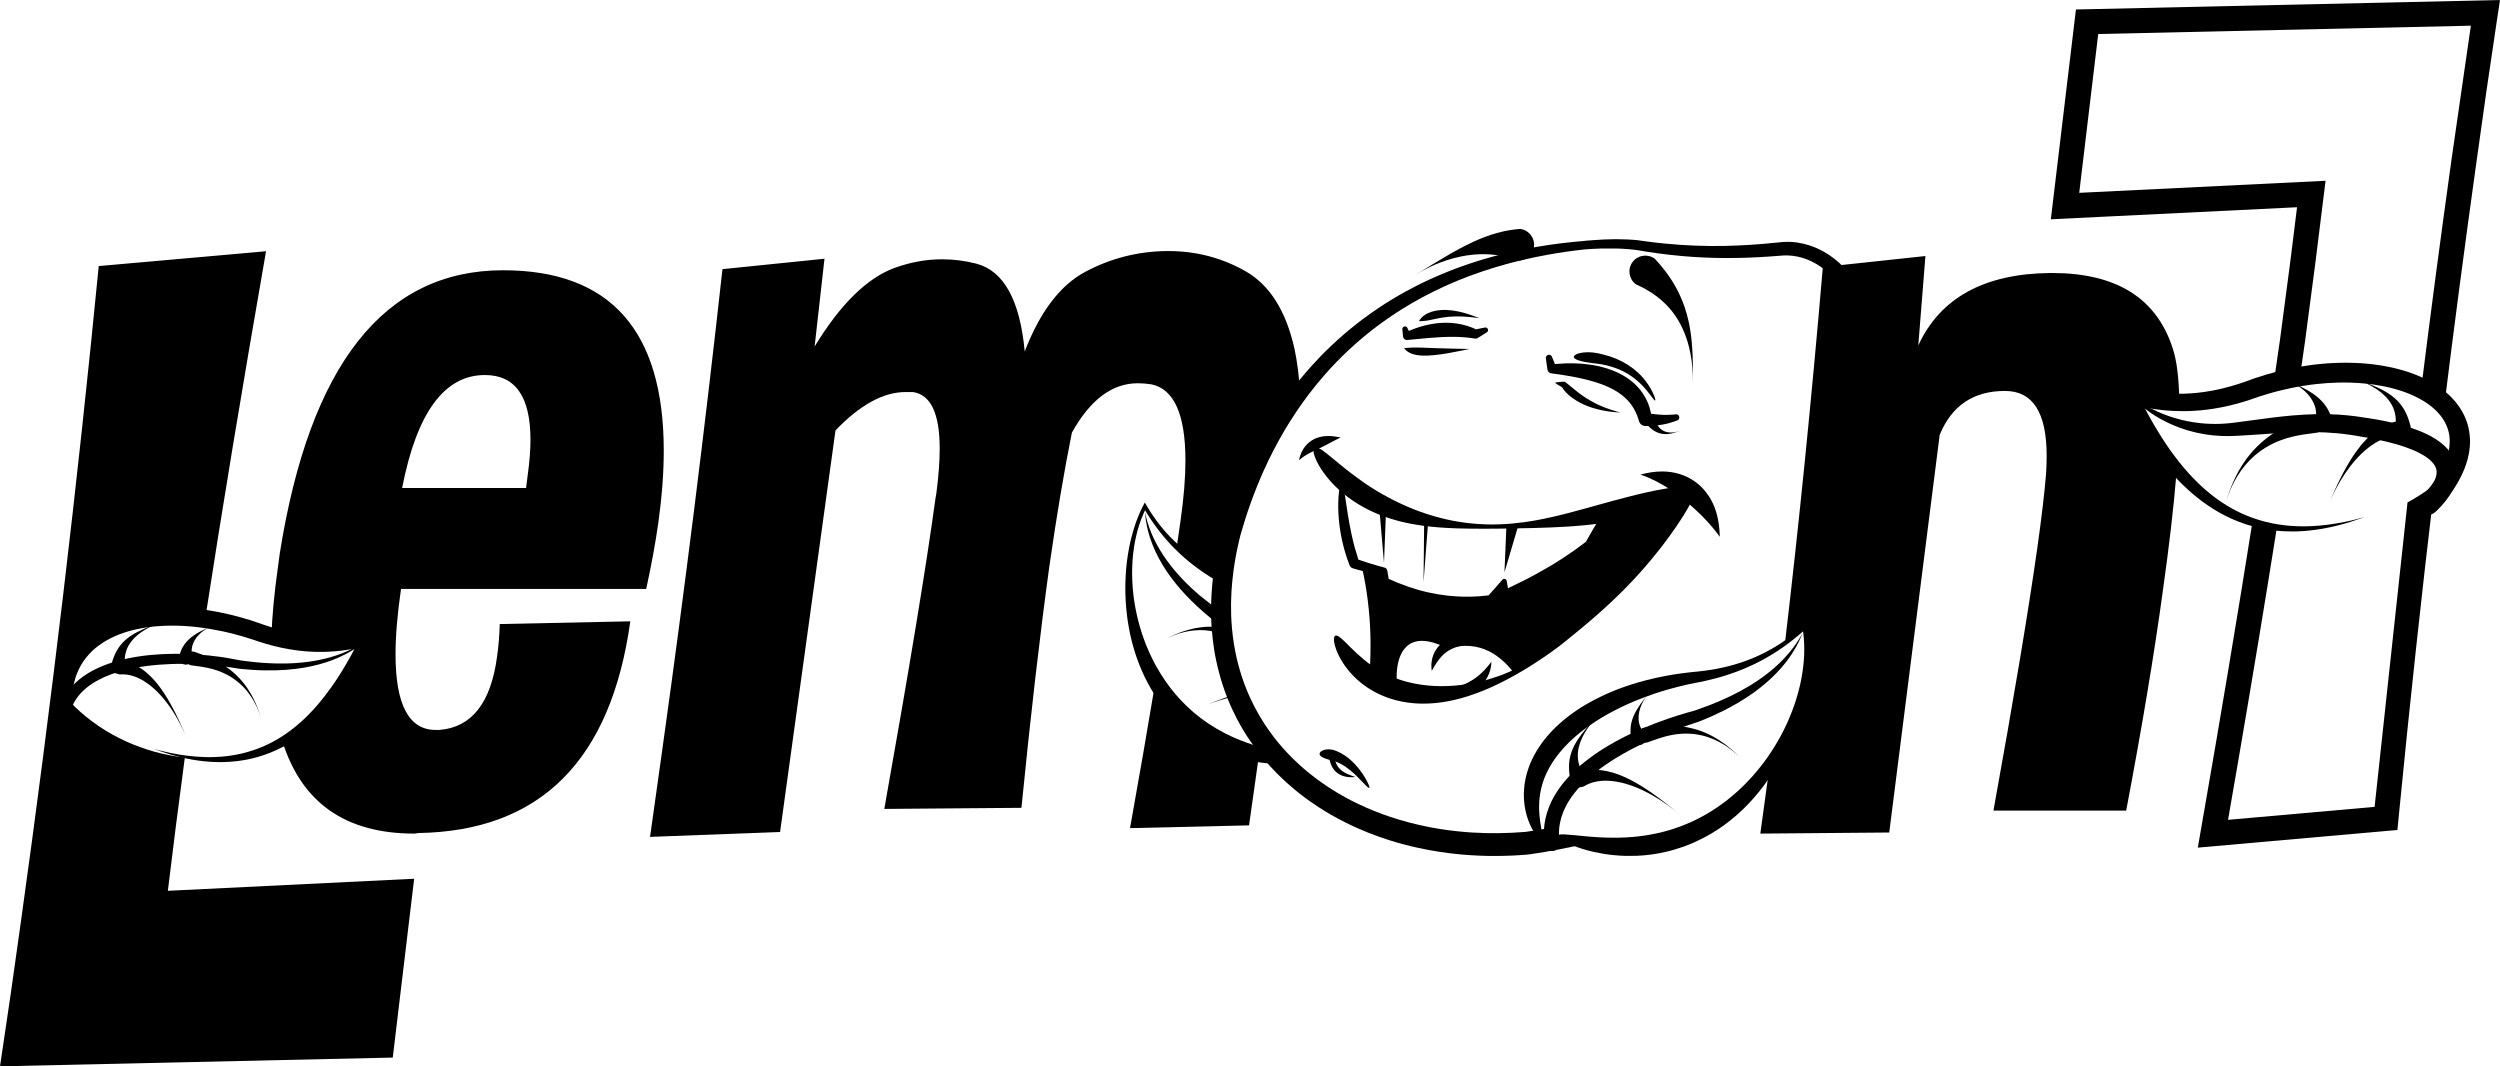 <?xml version="1.0" encoding="utf-8"?>
<!-- Generator: Adobe Illustrator 16.0.0, SVG Export Plug-In . SVG Version: 6.00 Build 0)  -->
<!DOCTYPE svg PUBLIC "-//W3C//DTD SVG 1.1//EN" "http://www.w3.org/Graphics/SVG/1.1/DTD/svg11.dtd">
<svg version="1.1" id="Layer_1" xmlns="http://www.w3.org/2000/svg" xmlns:xlink="http://www.w3.org/1999/xlink" x="0px" y="0px"
	 width="757.25px" height="322.994px" viewBox="24.607 113.231 757.25 322.994"
	 enable-background="new 24.607 113.231 757.25 322.994" xml:space="preserve">
<g id="Document" transform="scale(1 -1)">
	<g id="Spread" transform="translate(0 -595.277)">
		<g id="Layer_1_1_">
			<g id="Group">
				<path marker-end="none" marker-start="none" d="M395.798,283.875c-0.023-0.02,0.061-0.445,0.164-0.861
					C395.883,283.304,395.828,283.582,395.798,283.875z"/>
				<path marker-end="none" marker-start="none" d="M397.572,276.82c-0.028-0.014,0.119-0.48,0.29-0.934
					C397.736,276.203,397.64,276.505,397.572,276.82z"/>
				<path marker-end="none" marker-start="none" d="M374.511,275.119c6.708-10.914,17.326-19.332,31.403-22.044l-2.97-21.034
					l-36.051-0.834C369.698,246.843,372.237,261.481,374.511,275.119z"/>
				<path marker-end="none" marker-start="none" d="M110.124,257.548c11.436,5.656,21.116,15.978,26.335,31.697
					c-12.587-2.71-22.028-2.271-29.652-0.019c0.235,6.256,0.861,13.004,1.883,20.241l0.667,4.985
					c9.083,57.153,31.626,85.731,67.624,85.731c32.454,0,48.68-18.219,48.68-54.663c0-6.644-0.553-13.955-1.659-21.932
					c-0.89-6.201-2.11-12.845-3.659-19.934h-74.265c-1.111-7.642-1.664-14.235-1.664-19.774c0-15.285,4.041-22.926,12.127-22.932
					h1.168c9.75,0.78,15.563,8.145,17.443,22.1c0.445,2.99,0.723,6.317,0.833,9.972l39.541,0.827
					c-5.869-42.199-27.306-63.575-64.302-64.131c-0.444-0.11-0.831-0.168-1.163-0.168
					C129.276,229.548,115.964,238.882,110.124,257.548z M183.957,334.222l0.501,3.989c0.553,3.99,0.832,7.534,0.828,10.634
					c0.004,13.073-4.594,19.609-13.791,19.603c-12.292,0.006-20.653-11.404-25.086-34.226H183.957z"/>
				<path marker-end="none" marker-start="none" d="M221.51,228.552l3.819,27.25c6.759,48.295,12.794,96.535,18.111,144.718
					l30.904,3.156l-2.988-26.584c7.752,12.737,15.78,20.658,24.089,23.758c4.874,1.774,9.693,2.656,14.458,2.656
					c3.545,0,7.032-0.439,10.469-1.328c8.303-2.211,13.181-11.073,14.622-26.584c4.649,12.076,10.795,20.133,18.441,24.174
					c7.643,4.045,15.784,6.119,24.425,6.234h0.66c8.424,0,16.229-2.048,23.43-6.149c7.311-4.206,12.238-12.07,14.785-23.592
					c0.822-3.887,1.368-8.254,1.636-13.098c-9.668-12.745-16.385-27.247-20.735-42.242c-1.322-4.988-2.215-9.819-2.691-14.479
					c-0.006,0.107,0.007,0.215,0.02,0.324c-4.623,2.118-9.248,5.263-13.876,9.977c0.377,2.553,0.741,5.057,1.092,7.512
					c0.997,6.98,1.493,13.071,1.493,18.275c0,13.961-3.431,21.66-10.298,23.097c-1.441,0.222-2.827,0.33-4.155,0.33
					c-7.75,0-14.399-4.985-19.938-14.953c-2.331-11.521-4.6-24.976-6.812-40.374c-2.883-20.932-5.709-45.356-8.474-73.272
					l-41.536-0.332c7.642,42.865,12.787,74.104,15.449,93.709l0.331,1.994c0.666,5.095,0.995,9.585,0.995,13.46
					c0,10.633-2.712,16.338-8.137,17.112h-2.159c-6.759,0-13.848-3.88-21.268-11.629l-16.782-121.627L221.51,228.552z"/>
				<path marker-end="none" marker-start="none" d="M30.922,202.75c9.307,66.571,17.169,132.812,23.593,198.716l50.677,4.486
					c-7.246-41.484-13.404-78.705-18.476-111.663c-19.316,2.932-35.379-0.394-43.714-18.58c2.024-2.922,1.716-5.246,4.18-7.645
					c8.956-8.719,20.978-14.116,33.411-15.48c-1.935-14.482-3.649-27.938-5.142-40.361l74.602,3.652l-6.48-54.167l-118.966-2.655
					C26.824,173.675,28.927,188.24,30.922,202.75z"/>
				<path marker-end="none" marker-start="none" d="M690.32,225.298l1.033,5.912c5.935,33.977,11.137,65.084,15.609,93.32
					c2.436-0.72,4.912-1.273,7.412-1.663c-3.511-22.153-7.468-46.053-11.871-71.7l-3.021-17.447l44.393,3.929l9.969,92.205
					c2.883,1.57,5.64,3.368,8.228,5.381c-4.012-33.678-7.65-67.272-10.915-100.778l-0.372-3.807L690.32,225.298z M757.907,363.717
					c2.924,23.395,6.026,46.832,9.309,70.311l5.815,40.236l-112.873-2.521l-5.756-48.106l74.617,3.653l-3.136-25.226
					c-0.971-7.578-2.01-15.458-3.118-23.682c-0.504-3.535-1.023-7.132-1.559-10.788c-2.588-0.451-5.224-0.999-7.901-1.624
					c0.673,4.579,1.323,9.064,1.95,13.455c1.104,8.18,2.139,16.044,3.106,23.59l2.021,16.261l-74.576-3.651l7.603,63.552
					l128.446,2.868l-0.823-5.42c-2.214-14.602-4.314-29.146-6.307-43.639c-3.503-25.055-6.8-50.061-9.894-75.021
					C762.732,360.282,760.415,362.184,757.907,363.717z"/>
				<path marker-end="none" marker-start="none" d="M407.25,250.976c-0.368,0.039-0.733,0.097-1.099,0.145
					c-0.599,0.076-1.192,0.191-1.788,0.29c-0.352,0.06-0.7,0.132-1.051,0.204c-0.277,0.059-0.555,0.114-0.83,0.18
					c-0.281,0.068-0.566,0.127-0.848,0.198c-0.599,0.152-1.197,0.304-1.79,0.478c-0.28,0.082-0.561,0.172-0.841,0.254
					c-0.258,0.074-0.515,0.16-0.77,0.246c-0.23,0.076-0.46,0.148-0.689,0.231c-0.692,0.25-1.377,0.494-2.059,0.771
					c-0.782,0.319-1.563,0.651-2.326,1.012c-1.73,0.817-3.396,1.737-5.008,2.765c-0.819,0.522-1.627,1.08-2.408,1.656
					c-0.394,0.291-0.775,0.59-1.162,0.889c-0.22,0.168-0.443,0.347-0.654,0.525c-0.246,0.21-0.503,0.409-0.746,0.625
					c-0.213,0.189-0.435,0.368-0.645,0.563c-0.153,0.142-0.313,0.274-0.463,0.416c-0.318,0.299-0.633,0.6-0.95,0.898
					c-0.141,0.135-0.291,0.273-0.424,0.415c-0.157,0.165-0.323,0.323-0.482,0.487c-0.449,0.46-0.902,0.936-1.326,1.419
					c-0.365,0.416-0.724,0.836-1.084,1.255c-0.271,0.314-0.532,0.652-0.791,0.979c-0.354,0.449-0.704,0.906-1.04,1.369
					c-0.608,0.842-1.194,1.692-1.754,2.568c-0.22,0.348-0.445,0.699-0.651,1.052c-0.146,0.248-0.294,0.493-0.438,0.74
					c-0.298,0.513-0.583,1.034-0.865,1.555c-0.25,0.462-0.481,0.935-0.721,1.403c-0.139,0.271-0.263,0.552-0.398,0.824
					c-0.09,0.18-0.176,0.369-0.258,0.553c-0.159,0.357-0.32,0.714-0.479,1.072c-0.163,0.367-0.311,0.74-0.466,1.111
					c-0.23,0.543-0.428,1.098-0.645,1.648c-0.216,0.551-0.392,1.119-0.592,1.676c-0.211,0.587-0.385,1.193-0.57,1.788
					c-0.328,1.052-0.604,2.132-0.866,3.2c-0.262,1.064-0.492,2.146-0.69,3.227c-0.094,0.514-0.196,1.034-0.268,1.551
					c-0.025,0.172-0.062,0.346-0.084,0.518c-0.061,0.458-0.139,0.914-0.194,1.373c-0.118,0.945-0.224,1.884-0.312,2.832
					c-0.068,0.75-0.11,1.501-0.158,2.253c-0.032,0.504-0.055,1.019-0.066,1.525c-0.015,0.685-0.043,1.375-0.033,2.059
					c0.004,0.233,0.004,0.471,0.001,0.703c-0.004,0.422,0.014,0.855,0.025,1.277c0.021,0.784,0.063,1.565,0.107,2.348
					c0.063,1.106,0.161,2.237,0.293,3.336c0.039,0.325,0.088,0.653,0.121,0.978c0.057,0.55,0.161,1.103,0.237,1.65
					c0.094,0.678,0.231,1.358,0.355,2.031c0.061,0.332,0.123,0.684,0.203,1.012c0.035,0.146,0.063,0.299,0.097,0.447
					c0.098,0.427,0.189,0.856,0.297,1.282c0.407,1.621,0.853,3.244,1.423,4.815c0.343,0.946,0.69,1.89,1.099,2.81
					c0.119,0.268,0.233,0.541,0.359,0.806c0.167,0.349,0.329,0.701,0.502,1.048c0.256,0.51,0.521,1.019,0.782,1.526
					c0.557-0.952,1.116-1.921,1.716-2.848c1.197-1.851,2.474-3.601,3.893-5.286c1.327-1.576,2.754-3.029,4.268-4.425
					c0.611-0.563,1.248-1.098,1.888-1.627c0.451-0.374,0.92-0.749,1.391-1.096c0.211-0.155,0.418-0.32,0.63-0.473
					c0.504-0.361,1.005-0.726,1.519-1.071c0.72-0.486,1.447-0.944,2.187-1.401c0.244-0.153,0.497-0.301,0.747-0.446
					c0.251-0.144,0.497-0.299,0.753-0.434c0.158-0.083,0.313-0.18,0.473-0.266c0.406-0.217,0.807-0.442,1.217-0.651
					c1.022-0.521,2.051-1.037,3.099-1.512c-0.135-1.045-0.248-2.084-0.343-3.118c-0.034,0.018-0.068,0.037-0.102,0.055
					c-0.461,0.242-0.908,0.517-1.364,0.771c-0.345,0.191-0.683,0.402-1.021,0.603c-0.986,0.584-1.951,1.209-2.903,1.846
					c-0.855,0.572-1.711,1.173-2.531,1.795c-0.384,0.292-0.776,0.579-1.15,0.883c-0.298,0.241-0.601,0.48-0.899,0.719
					c-0.492,0.393-0.973,0.811-1.448,1.224c-1.084,0.943-2.144,1.937-3.149,2.963c-0.257,0.26-0.51,0.523-0.763,0.787
					c-0.146,0.151-0.284,0.31-0.43,0.461c-0.256,0.265-0.498,0.546-0.746,0.819c-0.456,0.504-0.909,1.029-1.339,1.556
					c-0.79,0.968-1.566,1.942-2.301,2.955c-0.429,0.589-0.838,1.186-1.253,1.784c-0.17,0.245-0.328,0.499-0.496,0.745
					c-0.161,0.235-0.312,0.48-0.465,0.72c-0.319,0.495-0.623,0.998-0.932,1.501l-0.065,0.112l-0.342-0.71
					c-0.597-1.343-1.118-2.706-1.553-4.109c-0.638-2.064-1.097-4.136-1.437-6.269c-0.107-0.668-0.184-1.336-0.269-2.007
					c-0.031-0.253-0.048-0.509-0.079-0.763c-0.051-0.436-0.076-0.884-0.109-1.323c-0.046-0.619-0.081-1.247-0.1-1.869
					c-0.014-0.49-0.021-0.979-0.032-1.469c-0.009-0.316,0.005-0.634,0.002-0.949c-0.001-0.176,0-0.358,0.006-0.532
					c0.016-0.475,0.029-0.951,0.045-1.426c0.049-1.445,0.193-2.899,0.355-4.335c0.063-0.552,0.145-1.101,0.222-1.652
					c0.068-0.477,0.138-0.976,0.232-1.448c0.043-0.208,0.073-0.422,0.113-0.631c0.111-0.582,0.217-1.171,0.351-1.749
					c0.083-0.359,0.162-0.723,0.243-1.084c0.112-0.496,0.244-0.992,0.37-1.486c0.076-0.299,0.155-0.608,0.244-0.903
					c0.071-0.239,0.134-0.481,0.205-0.72c0.196-0.65,0.386-1.315,0.609-1.955c0.183-0.52,0.351-1.042,0.541-1.559
					c0.051-0.141,0.097-0.289,0.153-0.425c0.089-0.216,0.177-0.455,0.253-0.676c0.07-0.198,0.158-0.399,0.235-0.597
					c0.106-0.271,0.217-0.545,0.329-0.815c0.503-1.215,1.051-2.435,1.645-3.606c0.165-0.326,0.325-0.664,0.501-0.982
					c0.067-0.122,0.135-0.247,0.196-0.371c0.089-0.18,0.194-0.354,0.286-0.529c0.113-0.222,0.242-0.441,0.366-0.656
					c0.361-0.635,0.726-1.266,1.113-1.885c0.943-1.51,1.945-2.99,3.036-4.395c0.962-1.236,1.97-2.432,3.037-3.576
					c2.503-2.68,5.295-5.061,8.341-7.102c1.625-1.086,3.305-2.066,5.039-2.961c0.64-0.33,1.293-0.645,1.945-0.946
					c0.31-0.144,0.626-0.276,0.934-0.421c0.238-0.11,0.486-0.211,0.73-0.313c0.451-0.191,0.905-0.383,1.362-0.557
					c0.584-0.225,1.167-0.442,1.755-0.656c0.546-0.201,1.103-0.376,1.652-0.564c0.833-0.285,1.693-0.523,2.538-0.77
					c0.92-0.27,1.847-0.504,2.774-0.732c1.224-1.492,2.514-2.935,3.864-4.32c-0.785-0.016-1.569-0.006-2.351,0.019
					C409.613,250.739,408.431,250.85,407.25,250.976z M390.18,268.582l0.102,0.035l2.298,0.922c0.719,0.274,1.438,0.535,2.159,0.805
					c0.664,0.248,1.342,0.479,2.015,0.703c0.838,0.276,1.677,0.551,2.523,0.799c0.01,0.004,0.02,0.007,0.028,0.01
					c0.084-0.206,0.166-0.41,0.25-0.613c-0.336-0.057-0.672-0.119-1.006-0.182c-0.558-0.107-1.114-0.234-1.667-0.364
					c-0.34-0.082-0.683-0.163-1.02-0.256c-0.547-0.151-1.101-0.292-1.643-0.463c-0.799-0.251-1.601-0.494-2.388-0.782l-1.551-0.578
					l-1.286-0.512C389.39,268.263,389.784,268.423,390.18,268.582z M377.656,288.444l0.206,0.103l0.705,0.375
					c0.639,0.322,1.288,0.631,1.949,0.918c2.494,1.086,5.131,1.863,7.831,2.199c0.687,0.086,1.386,0.148,2.075,0.17
					c0.618,0.02,1.227,0.025,1.844,0.004c0.793-0.027,1.574-0.103,2.362-0.199c0.018-0.004,0.034-0.006,0.051-0.008
					c0.053-0.674,0.112-1.344,0.182-2.012c-1.665,0.602-3.407,0.982-5.176,1.129c-0.611,0.049-1.23,0.057-1.845,0.051
					c-0.515-0.006-1.047-0.031-1.559-0.086c-0.774-0.084-1.54-0.184-2.302-0.351c-0.18-0.039-0.356-0.071-0.534-0.118
					c-0.363-0.094-0.729-0.175-1.089-0.281c-0.656-0.195-1.323-0.403-1.96-0.658c-0.585-0.232-1.16-0.467-1.73-0.733l-0.805-0.399
					l-1.197-0.639C376.994,288.091,377.324,288.27,377.656,288.444z M393.422,293.283c-0.53,0.383-1.064,0.76-1.595,1.141
					c-0.122,0.09-0.238,0.188-0.355,0.283c-0.163,0.131-0.328,0.264-0.488,0.398c-0.593,0.496-1.182,0.99-1.766,1.495
					c-1.321,1.142-2.597,2.338-3.839,3.568c-4.333,4.29-8.21,9.29-10.793,14.837c-0.652,1.4-1.197,2.816-1.681,4.282
					c-0.171,0.521-0.32,1.046-0.464,1.575c-0.318,1.161-0.574,2.362-0.75,3.554c-0.072,0.484-0.14,0.966-0.189,1.452
					c-0.034,0.352-0.058,0.706-0.102,1.056c0.046-0.126,0.061-0.259,0.09-0.389c0.053-0.231,0.1-0.465,0.158-0.697
					c0.168-0.668,0.337-1.33,0.539-1.989c0.705-2.301,1.638-4.538,2.783-6.656c0.595-1.1,1.225-2.166,1.911-3.211
					c1.528-2.325,3.271-4.519,5.154-6.566c0.651-0.708,1.316-1.416,2.005-2.088c0.551-0.539,1.102-1.072,1.662-1.6
					c0.655-0.617,1.331-1.213,2.007-1.805l6.032-4.791l0.77-0.502l-0.042,0.027c0.021-1.443,0.083-2.871,0.183-4.279
					C394.244,292.683,393.833,292.985,393.422,293.283z"/>
				
					<linearGradient id="SVGID_1_" gradientUnits="userSpaceOnUse" x1="57.388" y1="-41.242" x2="81.949" y2="-52.964" gradientTransform="matrix(1 0 0 1 406.557 356.639)">
					<stop  offset="0" style="stop-color:#000000"/>
					<stop  offset="1" style="stop-color:#000000"/>
				</linearGradient>
				<path marker-end="none" marker-start="none" fill="url(#SVGID_1_)" d="M440.09,276.752c1.129,12.305,0.429,23.242-1.37,33.353
					l4.604-0.921l0.882-3.308c8.691-2.906,17.814-5.489,31.527-4.629l4.189,4.41l0.662-3.086c9.281,3.763,18.064,8.196,25.574,14.33
					l3.749,8.158c-31.341-3.998-57.027-3.366-73.284,4.981l-0.004,0.046l-0.436,4.159c18.201-15.476,53.295-14.063,98.8-2.231
					c-12.599-22.047-31.313-41.855-50.095-52.507c-7.03,7.362-14.544,10.621-22.889,6.801c-6.153,4.285-11.072,3.639-14.54-2.805
					c-0.562-3.062-0.883-6.125-0.766-9.186c9.033-3.409,19.243-2.834,30.517,1.357C463.671,269.859,450.532,269.343,440.09,276.752z
					"/>
				<path marker-end="none" marker-start="none" d="M442.494,326.926l1.329-15.393l0.568,14.824L442.494,326.926z"/>
				<path marker-end="none" marker-start="none" d="M455.983,323.886l-0.188-18.243l1.33,17.483L455.983,323.886z"/>
				<path marker-end="none" marker-start="none" d="M480.878,322.176l-0.571-13.492l3.992,13.492H480.878z"/>
				<path marker-end="none" marker-start="none" d="M473.237,222.845c-1.991,0.076-3.972,0.197-5.957,0.373
					c-4.348,0.386-8.691,1.048-12.955,1.971c-1.614,0.348-3.229,0.738-4.821,1.169c-0.691,0.188-1.377,0.384-2.066,0.581
					c-0.641,0.184-1.284,0.382-1.92,0.584c-1.07,0.342-2.139,0.693-3.197,1.068c-1.034,0.367-2.056,0.757-3.076,1.154
					c-1.048,0.408-2.094,0.848-3.123,1.303c-1.342,0.593-2.666,1.209-3.979,1.865c-1.48,0.737-2.931,1.524-4.367,2.344
					c-1.252,0.713-2.472,1.476-3.686,2.25c-0.918,0.586-1.826,1.207-2.714,1.838c-0.596,0.424-1.19,0.851-1.773,1.295
					c-0.941,0.716-1.881,1.434-2.787,2.195c-0.845,0.707-1.681,1.414-2.495,2.153c-1.03,0.935-2.028,1.894-3.01,2.88
					c-3.011,3.028-5.721,6.358-8.124,9.887c-1.429,2.103-2.737,4.31-3.917,6.561c-0.513,0.98-0.991,1.975-1.461,2.979
					c-0.456,0.971-0.865,1.963-1.274,2.955c-0.272,0.662-0.534,1.34-0.777,2.014c-0.081,0.228-0.166,0.453-0.247,0.679
					c-0.428,1.194-0.821,2.416-1.175,3.633c-0.291,1.001-0.552,2.002-0.81,3.013c-0.204,0.799-0.374,1.606-0.547,2.412
					c-0.455,2.131-0.781,4.297-1.038,6.459c-0.1,0.828-0.171,1.656-0.245,2.486c-0.106,1.162-0.163,2.342-0.204,3.508
					c-0.043,1.232-0.069,2.475-0.045,3.705c0.006,0.334,0.005,0.67,0.015,1.003c0.044,1.566,0.115,3.125,0.242,4.686
					c0.03,0.366,0.056,0.733,0.092,1.099c0.035,0.346,0.063,0.692,0.1,1.037c0.088,0.815,0.189,1.626,0.288,2.439
					c0.04,0.329,0.09,0.656,0.137,0.984c0.054,0.377,0.105,0.753,0.166,1.128c0.124,0.759,0.244,1.514,0.379,2.271
					c0.159,0.911,0.345,1.819,0.529,2.725c0.271,1.338,0.592,2.668,0.918,3.993c0.109,0.44,0.224,0.877,0.339,1.314
					c0.076,0.291,0.148,0.584,0.232,0.873c0.23,0.795,0.481,1.59,0.731,2.381c0.376,1.194,0.768,2.386,1.176,3.571
					c0.924,2.674,1.914,5.328,2.993,7.944c0.943,2.286,1.944,4.532,3,6.768c0.911,1.933,1.895,3.832,2.898,5.718
					c0.319,0.598,0.652,1.19,0.98,1.784c0.345,0.626,0.708,1.241,1.063,1.861c0.284,0.496,0.579,0.989,0.875,1.478
					c0.503,0.828,1.005,1.651,1.523,2.47c0.537,0.85,1.09,1.688,1.646,2.525c0.567,0.855,1.158,1.692,1.745,2.533
					c0.825,1.185,1.699,2.334,2.568,3.487c0.654,0.868,1.341,1.71,2.019,2.559c0.609,0.763,1.245,1.523,1.886,2.26
					c0.573,0.661,1.148,1.319,1.73,1.975c0.777,0.875,1.585,1.73,2.393,2.578c1.114,1.171,2.269,2.324,3.441,3.436
					c0.7,0.663,1.4,1.327,2.117,1.971c0.764,0.688,1.535,1.36,2.312,2.033c0.496,0.43,1.004,0.848,1.509,1.265
					c0.798,0.658,1.606,1.314,2.428,1.942c0.527,0.404,1.05,0.814,1.584,1.209c0.843,0.627,1.694,1.235,2.55,1.846
					c1.256,0.896,2.546,1.74,3.84,2.58c0.586,0.381,1.184,0.751,1.779,1.118c0.599,0.368,1.204,0.739,1.813,1.09
					c0.511,0.296,1.02,0.594,1.532,0.888c0.515,0.295,1.036,0.586,1.559,0.865c1.004,0.54,2.003,1.082,3.021,1.595
					c1.392,0.703,2.793,1.391,4.213,2.034c1.014,0.46,2.026,0.903,3.046,1.344c0.952,0.411,1.923,0.803,2.89,1.181
					c0.782,0.305,1.566,0.613,2.356,0.899c0.3,0.108,0.597,0.22,0.896,0.329c0.898,0.328,1.81,0.645,2.719,0.946
					c0.778,0.258,1.554,0.518,2.338,0.761c0.749,0.232,1.499,0.462,2.251,0.685c0.759,0.227,1.524,0.434,2.286,0.651
					c0.747,0.212,1.503,0.406,2.256,0.597c1.334,0.34,2.667,0.661,4.009,0.967c4.771,1.081,9.591,1.885,14.439,2.501
					c2.477,0.315,4.957,0.543,7.443,0.757l0.125-1.27l-0.126,1.296c1.904,0.144,3.805,0.292,5.713,0.387
					c2.301,0.115,4.619,0.115,6.921,0.018c0.598-0.025,1.192-0.066,1.79-0.106c0.458-0.03,0.926-0.065,1.382-0.113
					c0.303-0.032,0.615-0.09,0.918-0.133c0.664-0.098,1.332-0.188,1.998-0.276c1.772-0.234,3.557-0.442,5.338-0.616
					c6.099-0.594,12.234-0.854,18.361-0.721c2.569,0.056,5.127,0.173,7.691,0.334c1.335,0.083,2.678,0.18,4.009,0.3
					c1.269,0.115,2.536,0.227,3.804,0.353c0.479,0.048,0.958,0.096,1.436,0.147c0.173,0.018,0.347,0.04,0.519,0.054
					c0.313,0.026,0.637,0.033,0.953,0.042h1.022c0.208-0.009,0.415-0.01,0.622-0.024c0.622-0.044,1.243-0.094,1.86-0.19
					c2.523-0.393,4.952-1.175,7.216-2.364c0.612-0.322,1.228-0.662,1.808-1.037c0.277-0.179,0.552-0.359,0.827-0.541
					c0.491-0.328,0.979-0.698,1.441-1.065c0.969-0.772,1.919-1.621,2.765-2.527c0.601-0.641,1.169-1.296,1.715-1.986
					c0.215-0.272,0.432-0.558,0.63-0.842c0.12-0.173,0.249-0.34,0.364-0.518c0.226-0.347,0.466-0.683,0.682-1.036
					c0.354-0.575,0.685-1.151,1.005-1.745c0.208-0.387,0.393-0.781,0.586-1.176c0.185-0.381,0.365-0.785,0.522-1.178
					c0.163-0.406,0.33-0.807,0.479-1.219c0.237-0.669,0.458-1.338,0.653-2.02c0.588-2.043,0.93-4.126,1.098-6.243
					c0.041-0.524,0.057-1.052,0.074-1.578c0.014-0.447,0.013-0.904,0.004-1.351c-0.008-0.438-0.015-0.883-0.043-1.319
					c-0.012-0.182-0.043-0.362-0.063-0.544c-0.036-0.333-0.081-0.666-0.117-0.998c-0.103-0.946-0.198-1.889-0.287-2.837
					c-0.225-2.416-0.331-4.842-0.385-7.268c-0.016-0.699-0.011-1.399-0.012-2.098c-0.001-1.466,0.059-2.927,0.124-4.391
					c0.03-0.688,0.078-1.38,0.129-2.068c0.053-0.7,0.107-1.399,0.177-2.097c0.201-2.004,0.444-3.996,0.766-5.985
					c0.323-2.008,0.704-4.006,1.145-5.991c0.129-0.581,0.262-1.162,0.404-1.739c0.053-0.217,0.107-0.436,0.158-0.655
					c0.036-0.148,0.078-0.295,0.104-0.445c0.022-0.135,0.034-0.278,0.051-0.413c0.045-0.352,0.087-0.705,0.134-1.057
					c0.065-0.483,0.117-0.966,0.172-1.45c0.141-1.252,0.261-2.496,0.371-3.75c0.053-0.587,0.094-1.174,0.133-1.761
					c0.086-1.274,0.152-2.548,0.193-3.824c0.119-3.824,0.043-7.619-0.277-11.433c-0.588-6.999-2.066-13.998-4.412-20.62
					c-1.498-4.228-3.319-8.34-5.459-12.28c-1.063-1.957-2.186-3.891-3.383-5.768c-0.428-0.669-0.862-1.333-1.301-1.995
					c0.012,0.019,0.023,0.034,0.033,0.052c-0.574-0.902-1.143-1.806-1.736-2.697c-1.36-2.045-2.777-4.056-4.269-6.01
					c-1.305-1.709-2.659-3.397-4.067-5.025c-0.556-0.645-1.121-1.276-1.687-1.911c-0.086-0.097-0.173-0.194-0.26-0.291
					c2.024,4.999,3.409,10.243,4.064,15.551c0.031,0.044,0.062,0.087,0.091,0.13c0.551,0.797,1.09,1.598,1.623,2.405
					c0.328,0.496,0.639,1.005,0.973,1.496c1.644,2.421,3.175,4.909,4.581,7.476c0.649,1.188,1.258,2.391,1.857,3.606
					c0.246,0.497,0.487,1.005,0.714,1.511c0.281,0.628,0.573,1.253,0.838,1.889c0.209,0.502,0.425,1,0.629,1.504
					c0.241,0.594,0.47,1.19,0.696,1.789c1.169,3.082,2.134,6.287,2.883,9.497c1.068,4.582,1.694,9.215,1.971,13.91
					c0.128,2.214,0.154,4.429,0.131,6.647c-0.029,2.727-0.19,5.475-0.433,8.19c-0.11,1.239-0.25,2.474-0.384,3.711
					c-0.536,2.334-1.011,4.683-1.387,7.049c-0.205,1.291-0.399,2.583-0.553,3.881c-0.242,2.036-0.458,4.085-0.564,6.132
					c-0.032,0.611-0.066,1.22-0.096,1.831c-0.031,0.641-0.048,1.286-0.063,1.927c-0.014,0.694-0.027,1.39-0.024,2.084
					c0.01,2.695,0.092,5.379,0.31,8.067c0.116,1.431,0.25,2.854,0.415,4.279c0.122,1.062,0.268,2.119,0.415,3.178
					c0.029,0.482,0.06,0.967,0.066,1.451c0.014,0.921-0.002,1.84-0.074,2.759c-0.203,2.594-0.776,5.119-1.739,7.537
					c-0.122,0.305-0.256,0.606-0.389,0.905c-0.3,0.679-0.647,1.355-1.018,1.997c-0.276,0.482-0.564,0.952-0.871,1.415
					c-0.407,0.615-0.854,1.202-1.317,1.776c-0.261,0.325-0.544,0.648-0.824,0.956c-0.216,0.238-0.45,0.46-0.668,0.694
					c-0.226,0.241-0.488,0.477-0.731,0.7c-0.505,0.461-1.032,0.903-1.578,1.313c-2.322,1.739-4.889,2.982-7.731,3.592
					c-1.037,0.223-2.058,0.33-3.117,0.362c-0.373,0.012-0.746-0.003-1.118-0.015c0.032,0.003,0.066,0.005,0.099,0.007
					c-2.457-0.201-4.909-0.374-7.37-0.515c-1.142-0.065-2.286-0.107-3.429-0.155c-0.774-0.033-1.554-0.053-2.328-0.07
					c-1.548-0.034-3.093-0.054-4.643-0.047c-4.311,0.022-8.626,0.207-12.922,0.588c-2.345,0.208-4.675,0.473-7.009,0.774
					c-1.127,0.145-2.251,0.315-3.376,0.483c-1.234,0.184-2.474,0.385-3.71,0.609c-0.635,0.072-1.278,0.147-1.923,0.202
					c-1.218,0.105-2.434,0.177-3.655,0.221h-5.157c-0.908-0.029-1.828-0.053-2.734-0.118c-0.578-0.041-1.155-0.086-1.734-0.129
					c0.008,0.001,0.017,0.001,0.026,0.002l-0.003,0.025c-1.969-0.222-3.932-0.456-5.892-0.736c-1.853-0.266-3.704-0.566-5.547-0.896
					c-2.704-0.484-5.402-1.048-8.074-1.683c-0.76-0.181-1.517-0.374-2.273-0.563c-0.749-0.186-1.495-0.388-2.239-0.593
					c-1.152-0.315-2.308-0.64-3.45-0.993c-2.486-0.769-4.968-1.568-7.402-2.49c-0.233-0.089-0.469-0.172-0.701-0.261
					c-1.999-0.756-4.001-1.562-5.952-2.434c-0.642-0.287-1.284-0.569-1.92-0.864c-0.882-0.409-1.758-0.828-2.629-1.26
					c-2.295-1.133-4.568-2.339-6.774-3.635c-0.982-0.577-1.961-1.162-2.928-1.768c-0.511-0.319-1.016-0.651-1.524-0.974
					c-0.552-0.349-1.099-0.717-1.639-1.085c-0.874-0.595-1.748-1.193-2.603-1.816c-1.186-0.863-2.37-1.732-3.519-2.647
					c-0.768-0.612-1.535-1.222-2.29-1.851c-1.68-1.399-3.323-2.854-4.911-4.358c-2.331-2.205-4.58-4.52-6.694-6.932
					c-0.854-0.973-1.688-1.955-2.511-2.953c-1.688-2.043-3.284-4.171-4.814-6.334c-1.285-1.814-2.5-3.672-3.68-5.557
					c-1-1.596-1.956-3.232-2.869-4.879c-0.622-1.123-1.235-2.251-1.82-3.394c-1.051-2.054-2.06-4.123-3.001-6.23
					c-2.79-6.231-5.074-12.636-6.936-19.201c-0.117-0.478-0.241-0.954-0.356-1.431c-0.105-0.439-0.207-0.879-0.309-1.319
					c-0.305-1.316-0.564-2.644-0.816-3.971c-0.152-0.804-0.276-1.614-0.409-2.422c-0.127-0.771-0.233-1.551-0.331-2.326
					c-0.249-1.966-0.439-3.926-0.557-5.905c-0.136-2.278-0.166-4.576-0.093-6.856c0.046-1.442,0.125-2.888,0.263-4.322
					c0.066-0.705,0.139-1.408,0.226-2.11c0.09-0.733,0.202-1.462,0.307-2.192c0.042-0.287,0.093-0.569,0.139-0.855
					c0.121-0.734,0.261-1.467,0.411-2.194c0.219-1.069,0.455-2.136,0.734-3.19c0.172-0.646,0.335-1.301,0.531-1.939
					c0.188-0.617,0.368-1.236,0.569-1.85c0.503-1.537,1.058-3.071,1.685-4.561c0.259-0.615,0.516-1.232,0.796-1.837
					c0.424-0.911,0.85-1.815,1.309-2.708c0.973-1.895,2.052-3.736,3.215-5.521c0.328-0.504,0.671-0.995,1.011-1.493
					c0.504-0.736,1.044-1.476,1.591-2.181c0.358-0.461,0.715-0.922,1.081-1.377c0.167-0.205,0.338-0.408,0.505-0.615
					c0.398-0.49,0.821-0.975,1.24-1.449c0.42-0.477,0.848-0.953,1.284-1.414c1.249-1.314,2.525-2.602,3.877-3.811
					c0.937-0.836,1.876-1.651,2.851-2.444c1.664-1.356,3.408-2.626,5.188-3.827c2.443-1.648,4.994-3.118,7.607-4.479
					c0.578-0.301,1.169-0.586,1.755-0.873c0.923-0.453,1.871-0.893,2.815-1.297c0.609-0.261,1.216-0.528,1.831-0.777
					c1.062-0.43,2.127-0.85,3.203-1.238c0.598-0.216,1.197-0.422,1.797-0.63c0.985-0.342,1.991-0.657,2.99-0.957
					c1.046-0.313,2.101-0.62,3.16-0.89c1.922-0.487,3.846-0.957,5.795-1.325c0.295-0.056,0.589-0.118,0.885-0.173
					c0.79-0.146,1.582-0.281,2.375-0.413c1.8-0.3,3.627-0.536,5.441-0.726c1.457-0.15,2.913-0.283,4.375-0.375
					c5.466-0.351,10.912-0.265,16.364,0.186c1.467,0.207,2.927,0.432,4.383,0.676c0.368,0.061,0.739,0.123,1.109,0.186
					c4.291-2.021,8.508-3.485,12.619-4.446c-1.223-0.294-2.45-0.574-3.68-0.839c-2.806-0.604-5.624-1.158-8.455-1.627
					c-1.152-0.19-2.304-0.377-3.459-0.549c-0.424-0.063-0.846-0.129-1.271-0.188c-0.173-0.023-0.347-0.055-0.521-0.072
					c-0.223-0.021-0.45-0.035-0.674-0.053c-0.637-0.053-1.273-0.096-1.91-0.139c-1.47-0.101-2.955-0.164-4.429-0.201
					c-0.7-0.018-1.399-0.025-2.099-0.035C476.645,222.748,474.933,222.78,473.237,222.845z M486.837,230.07
					c-0.035-0.003-0.07-0.006-0.11-0.01c-0.03-0.003-0.067-0.01-0.103-0.014C486.695,230.052,486.766,230.063,486.837,230.07z
					 M400.393,320.15c0.006,0.019,0.01,0.037,0.016,0.056c-0.01-0.03-0.019-0.061-0.026-0.091
					C400.385,320.126,400.388,320.138,400.393,320.15z M587.496,340.927c0.005-0.046,0.009-0.092,0.015-0.137
					c0.014-0.058,0.026-0.115,0.039-0.171C587.531,340.721,587.514,340.824,587.496,340.927z M585.975,379.294
					c-0.004-0.025-0.008-0.051-0.011-0.076c-0.002-0.04-0.005-0.081-0.007-0.12C585.963,379.163,585.969,379.229,585.975,379.294z
					 M520.155,406.337c0.006-0.001,0.013-0.003,0.011-0.003c0.032-0.003,0.053-0.006,0.076-0.008
					C520.213,406.33,520.184,406.332,520.155,406.337z M504.985,406.537l-0.125,1.285L504.985,406.537z"/>
				<path marker-end="none" marker-start="none" d="M465.857,322.005c-1.116,0.04-2.241,0.075-3.354,0.154
					c-1.527,0.107-3.063,0.191-4.585,0.372c-0.523,0.063-1.049,0.117-1.573,0.181c-0.4,0.051-0.8,0.111-1.201,0.162
					c-0.733,0.095-1.461,0.236-2.191,0.349c-0.386,0.061-0.773,0.143-1.156,0.215c-0.414,0.078-0.833,0.163-1.243,0.256
					c-0.245,0.057-0.5,0.118-0.747,0.167c-0.196,0.039-0.393,0.093-0.589,0.138c-0.342,0.081-0.683,0.171-1.022,0.26
					c-0.931,0.24-1.851,0.516-2.765,0.809c-0.727,0.233-1.454,0.487-2.168,0.76c-0.441,0.168-0.888,0.336-1.321,0.523
					c-0.471,0.201-0.955,0.39-1.415,0.614c-0.226,0.11-0.461,0.213-0.689,0.317c-0.249,0.115-0.493,0.244-0.74,0.362
					c-0.373,0.18-0.753,0.379-1.115,0.579c-0.668,0.368-1.321,0.734-1.975,1.129c-2.012,1.217-3.932,2.633-5.679,4.205
					c-0.437,0.392-0.878,0.798-1.287,1.218c-0.269,0.275-0.548,0.542-0.807,0.826c-0.187,0.204-0.377,0.404-0.562,0.61
					c-0.681,0.759-1.313,1.544-1.923,2.361c-0.289,0.39-0.577,0.797-0.839,1.206c-0.266,0.415-0.522,0.823-0.773,1.247
					c-0.349,0.589-0.654,1.216-0.935,1.84c-0.231,0.516-0.448,1.087-0.584,1.634c-0.103,0.412-0.187,0.829-0.151,1.254
					c0.022,0.269,0.091,0.506,0.31,0.682c0.394,0.24,0.867,0.04,1.249-0.13c0.537-0.242,1.013-0.593,1.497-0.924
					c0.436-0.297,0.87-0.644,1.28-0.976c2.398-1.937,4.735-3.949,7.191-5.811c1.027-0.779,2.06-1.541,3.114-2.284
					c0.333-0.236,0.669-0.469,1.006-0.698c0.187-0.127,0.379-0.25,0.563-0.38c0.149-0.105,0.311-0.209,0.464-0.307
					c0.142-0.089,0.28-0.183,0.419-0.275c0.313-0.206,0.635-0.403,0.95-0.605c1.821-1.163,3.714-2.207,5.625-3.21
					c0.902-0.473,1.833-0.927,2.759-1.352c1.34-0.614,2.676-1.191,4.046-1.735c2.608-1.036,5.291-1.889,8.007-2.592
					c0.717-0.186,1.442-0.359,2.168-0.514c0.479-0.103,0.967-0.216,1.451-0.302c0.362-0.065,0.725-0.14,1.088-0.202
					c0.268-0.044,0.542-0.087,0.809-0.136c0.629-0.118,1.276-0.188,1.911-0.28c0.392-0.057,0.791-0.102,1.185-0.144
					c0.772-0.083,1.537-0.155,2.312-0.216c0.777-0.061,1.553-0.094,2.331-0.13c0.999-0.047,1.997-0.038,2.997-0.042
					c0.613-0.002,1.233,0.023,1.849,0.045c2.456,0.09,4.89,0.327,7.325,0.656c0.771,0.105,1.548,0.224,2.314,0.355
					c0.316,0.054,0.636,0.102,0.948,0.162c0.239,0.045,0.48,0.09,0.72,0.132c0.66,0.115,1.331,0.248,1.988,0.388
					c1.158,0.249,2.314,0.492,3.467,0.766c0.562,0.133,1.123,0.277,1.684,0.405c0.279,0.064,0.555,0.141,0.833,0.208
					c0.465,0.113,0.929,0.236,1.393,0.357c1.751,0.451,3.493,0.933,5.238,1.41c1.305,0.356,2.606,0.728,3.912,1.089
					c1.018,0.28,2.039,0.557,3.056,0.844c0.49,0.138,0.984,0.268,1.477,0.4c1.42,0.381,2.841,0.754,4.262,1.127
					c0.825,0.217,1.654,0.421,2.482,0.626c1.013,0.249,2.032,0.494,3.053,0.718c2.12,0.463,4.25,0.917,6.395,1.248
					c1.432,0.22,2.858,0.417,4.305,0.501c0.5,0.03,0.998,0.04,1.498,0.028c0.45-0.01,0.92-0.049,1.361-0.147
					c0.352-0.08,0.899-0.262,1.014-0.646c0.067-0.22-0.02-0.476-0.133-0.665c-0.216-0.359-0.567-0.695-0.893-0.956
					c-1.234-0.991-2.717-1.755-4.144-2.432c-1.153-0.547-2.346-1.046-3.54-1.497c-1.102-0.417-2.205-0.817-3.327-1.175
					c-0.693-0.221-1.386-0.439-2.082-0.644c-1.65-0.487-3.315-0.91-4.991-1.295c-1.03-0.238-2.066-0.464-3.104-0.663
					c-1.636-0.314-3.273-0.608-4.922-0.844c-0.66-0.095-1.324-0.198-1.986-0.276c-0.82-0.097-1.644-0.219-2.465-0.295
					c-0.419-0.039-0.839-0.091-1.258-0.131c-0.541-0.05-1.081-0.099-1.622-0.15c-1.428-0.138-2.863-0.224-4.296-0.319
					c-3.192-0.213-6.393-0.302-9.59-0.403c-2.395-0.075-4.797-0.116-7.193-0.149c-2.713-0.037-5.43-0.08-8.143-0.074
					C471.337,321.901,468.599,321.908,465.857,322.005z"/>
				<path marker-end="none" marker-start="none" d="M454.62,268.937c-0.253,0.003-0.511,0.02-0.765,0.031
					c-0.243,0.013-0.493,0.026-0.736,0.05c-0.386,0.034-0.773,0.057-1.158,0.106c-0.223,0.027-0.446,0.049-0.669,0.08
					c-0.304,0.039-0.606,0.086-0.91,0.133c-0.867,0.131-1.724,0.319-2.578,0.521c-0.273,0.063-0.546,0.144-0.818,0.214
					c-0.648,0.169-1.315,0.383-1.944,0.609c-0.244,0.089-0.487,0.18-0.731,0.268c-0.198,0.071-0.404,0.153-0.6,0.237
					c-0.425,0.181-0.846,0.356-1.266,0.551c-0.398,0.185-0.822,0.378-1.204,0.595c-0.241,0.135-0.49,0.258-0.731,0.397
					c-0.557,0.319-1.109,0.647-1.645,1.006c-1.449,0.97-2.776,2.04-4.017,3.267c-0.744,0.734-1.476,1.541-2.112,2.371
					c-0.187,0.242-0.368,0.483-0.553,0.728c-0.213,0.284-0.426,0.592-0.618,0.891c-0.146,0.228-0.303,0.452-0.438,0.687
					c-0.059,0.102-0.126,0.211-0.189,0.311c-0.078,0.121-0.158,0.264-0.227,0.391c-0.152,0.287-0.313,0.563-0.459,0.853
					c-0.224,0.45-0.465,0.923-0.646,1.392c-0.05,0.127-0.104,0.256-0.156,0.381c-0.06,0.143-0.111,0.297-0.163,0.44
					c-0.12,0.337-0.235,0.683-0.327,1.026c-0.178,0.675-0.364,1.496-0.294,2.193c0.031,0.311,0.106,0.657,0.395,0.828
					c0.44,0.196,1.071-0.232,1.415-0.5c1.141-0.885,2.131-1.979,3.162-2.984c0.641-0.621,1.271-1.256,1.93-1.86
					c0.743-0.685,1.489-1.337,2.271-1.981c1.417-1.17,2.972-2.246,4.561-3.172c0.51-0.297,1.03-0.585,1.555-0.855
					c0.147-0.075,0.304-0.147,0.45-0.227c0.221-0.121,0.471-0.232,0.699-0.337c0.26-0.118,0.518-0.241,0.777-0.353
					c0.347-0.147,0.692-0.291,1.041-0.432c0.149-0.06,0.302-0.123,0.453-0.176c0.238-0.082,0.474-0.183,0.715-0.263
					c0.316-0.104,0.629-0.214,0.944-0.318c0.296-0.097,0.596-0.176,0.891-0.272c0.279-0.09,0.573-0.15,0.854-0.235
					c0.297-0.088,0.607-0.151,0.91-0.228c0.546-0.139,1.11-0.252,1.664-0.356c5.065-0.97,10.417-0.937,15.508-0.14
					c2.396,0.375,4.789,0.9,7.108,1.615c0.826,0.254,1.653,0.512,2.463,0.809c0.245,0.09,0.49,0.177,0.734,0.266
					c0.406,0.149,0.807,0.313,1.21,0.467c0.57,0.219,1.132,0.477,1.691,0.717c0.453,0.193,0.895,0.408,1.341,0.613
					c0.811,0.377,1.614,0.791,2.399,1.217c1.075,0.582,2.154,1.193,3.18,1.857c0.235,0.153,0.477,0.298,0.71,0.454
					c0.385,0.257,0.772,0.513,1.152,0.774c0.615,0.426,1.216,0.867,1.814,1.313c1.156,0.858,2.25,1.788,3.338,2.728l-0.023-0.019
					c7.646,7.069,13.805,15.498,19.998,23.817c2.473,3.32,4.987,6.634,7.603,9.843c1.064,1.305,2.153,2.594,3.271,3.852
					c0.653,0.737,1.313,1.47,1.991,2.182c1.503,1.579,3.027,3.09,4.701,4.485c0.393,0.327,0.802,0.646,1.219,0.942
					c0.518,0.367,1.035,0.713,1.612,0.98c0.317,0.147,0.637,0.268,0.99,0.273c0.156,0.002,0.277-0.034,0.406-0.126l0.045-0.052
					c0.143-0.15,0.181-0.389,0.177-0.59c-0.01-0.539-0.214-1.135-0.406-1.637c-0.301-0.779-0.669-1.522-1.058-2.26
					c-0.58-1.105-1.225-2.184-1.881-3.246c-0.738-1.193-1.513-2.355-2.297-3.516c-0.607-0.901-1.237-1.792-1.875-2.673
					c-1.1-1.524-2.231-3.019-3.396-4.495c-2.672-3.385-5.501-6.678-8.482-9.796c-1.378-1.442-2.779-2.875-4.221-4.254
					c-0.422-0.405-0.843-0.812-1.268-1.215c-0.748-0.708-1.509-1.404-2.269-2.1c-0.654-0.599-1.313-1.198-1.98-1.78
					c-1.267-1.104-2.52-2.225-3.813-3.295c-0.474-0.392-0.944-0.793-1.416-1.189c-1.392-1.163-2.805-2.316-4.222-3.45
					c-0.643-0.513-1.289-1.021-1.926-1.538c-0.273-0.221-0.539-0.434-0.823-0.639c-0.657-0.477-1.301-0.973-1.964-1.441
					c-0.367-0.259-0.733-0.529-1.104-0.784c-0.335-0.228-0.665-0.462-0.997-0.692c-0.753-0.517-1.516-1.028-2.28-1.529
					c-0.363-0.237-0.729-0.482-1.099-0.713c-0.123-0.075-0.248-0.152-0.369-0.231c-0.239-0.157-0.489-0.317-0.734-0.467
					c-0.323-0.196-0.646-0.397-0.969-0.599c-0.396-0.246-0.803-0.479-1.199-0.725c-0.282-0.176-0.577-0.334-0.861-0.507
					c-0.256-0.155-0.519-0.3-0.777-0.448c-0.575-0.33-1.155-0.649-1.734-0.976c-0.326-0.183-0.659-0.358-0.989-0.533
					c-0.506-0.267-1.01-0.534-1.518-0.797c-0.721-0.37-1.451-0.718-2.179-1.071c-0.313-0.152-0.632-0.293-0.945-0.441
					c-0.354-0.168-0.713-0.325-1.071-0.484c-0.755-0.336-1.517-0.652-2.283-0.963c-1.246-0.505-2.498-0.951-3.773-1.38
					c-0.906-0.306-1.829-0.583-2.755-0.832c-0.567-0.153-1.142-0.306-1.717-0.435c-0.13-0.028-0.26-0.065-0.391-0.092
					c-0.308-0.063-0.623-0.13-0.929-0.201c-0.216-0.051-0.438-0.084-0.654-0.127c-0.328-0.068-0.673-0.134-1.004-0.181
					c-0.301-0.044-0.602-0.103-0.903-0.144c-0.578-0.077-1.153-0.156-1.736-0.215c-0.169-0.015-0.339-0.039-0.508-0.049
					c-0.141-0.009-0.283-0.029-0.425-0.037c-0.398-0.026-0.798-0.063-1.197-0.078c-0.505-0.021-1.005-0.03-1.511-0.043
					C455.595,268.908,455.107,268.933,454.62,268.937z"/>
				<path marker-end="none" marker-start="none" d="M535.691,329.821c-1.333,1.112-2.703,2.204-4.122,3.204
					c-0.32,0.226-0.643,0.446-0.966,0.666c-0.766,0.524-1.566,1.033-2.37,1.498c-0.651,0.376-1.309,0.743-1.979,1.084
					c-1.541,0.782-3.122,1.459-4.755,2.026c2.212,0.581,4.423,0.962,6.717,0.943c3.491-0.029,6.917-1.015,9.772-3.052
					c0.959-0.682,1.84-1.473,2.628-2.346c1.185-1.313,2.128-2.781,2.87-4.385c1.455-3.148,1.953-6.577,2.048-10.017
					C542.765,323.326,539.347,326.769,535.691,329.821z"/>
				<path marker-end="none" marker-start="none" d="M418.854,345.096c0.296,0.646,0.709,1.299,1.163,1.846
					c0.395,0.474,0.833,0.888,1.321,1.266c1.623,1.259,3.591,1.768,5.62,1.774c1.265,0.002,2.487-0.202,3.728-0.428
					c-0.657-0.329-1.314-0.664-1.965-1.006c-1.364-0.722-2.721-1.453-4.109-2.127c-1.488-0.723-3.013-1.376-4.434-2.229
					c-0.745-0.447-1.457-0.972-2.104-1.55C418.24,343.498,418.492,344.304,418.854,345.096z"/>
				<path marker-end="none" marker-start="none" d="M469.715,300.614c-0.516,0.011-1.035,0.025-1.552,0.034
					c-0.723,0.011-1.453,0.051-2.174,0.09c-1.671,0.091-3.336,0.227-4.998,0.417c-3.582,0.408-7.165,1.027-10.659,1.921
					c-1.134,0.291-2.256,0.594-3.378,0.931c-0.374,0.113-0.755,0.226-1.125,0.35c-0.172,0.057-0.346,0.117-0.52,0.17
					c-0.331,0.099-0.655,0.224-0.984,0.33c-0.31,0.1-0.611,0.18-0.828,0.44c-0.18,0.216-0.198,0.381-0.273,0.643
					c-0.039,0.135-0.073,0.274-0.109,0.41l-0.418,1.591l-0.444,0.076c-0.277,0.05-0.556,0.104-0.833,0.154
					c-0.181,0.031-0.361,0.071-0.541,0.106c-0.647,0.127-1.293,0.268-1.936,0.416c-0.865,0.201-1.732,0.415-2.587,0.651
					c-0.632,0.175-1.262,0.355-1.893,0.531c-0.394,0.11-0.722,0.33-0.936,0.685c-0.115,0.189-0.195,0.433-0.275,0.643
					c-0.215,0.574-0.419,1.146-0.621,1.724c-0.121,0.348-0.227,0.7-0.343,1.05c-0.136,0.413-0.254,0.836-0.377,1.253
					c-0.114,0.389-0.224,0.785-0.324,1.177c-0.364,1.436-0.699,2.885-0.935,4.349c-0.101,0.618-0.196,1.236-0.277,1.858
					c-0.049,0.374-0.088,0.747-0.134,1.12c-0.093,0.738-0.136,1.489-0.191,2.23c-0.089,1.197-0.105,2.423-0.088,3.624
					c0.019,1.145,0.075,2.305,0.22,3.442c0.079,0.618,0.174,1.271,0.371,1.864c0.043,0.126,0.096,0.266,0.165,0.38
					c0.017,0.026,0.037,0.05,0.054,0.076c0.018,0.03,0.078,0.06,0.109,0.076l0.066,0.039l0.065-0.037l0.1-0.056
					c0.05-0.043,0.139-0.215,0.167-0.279c0.135-0.305,0.221-0.65,0.297-0.975c0.24-1.024,0.401-2.079,0.559-3.12
					c0.084-0.553,0.173-1.104,0.251-1.657c0.151-1.07,0.329-2.136,0.493-3.203c0.069-0.441,0.156-0.881,0.222-1.322
					c0.037-0.25,0.08-0.524,0.136-0.77c0.026-0.125,0.042-0.259,0.066-0.386c0.053-0.255,0.092-0.514,0.143-0.77
					c0.166-0.846,0.333-1.686,0.509-2.529c0.271-1.297,0.582-2.601,0.922-3.881l1.177-3.94l0.396-0.135
					c0.274-0.093,0.552-0.194,0.829-0.281c0.518-0.162,1.029-0.356,1.551-0.51c0.404-0.12,0.804-0.259,1.209-0.38
					c0.645-0.196,1.29-0.388,1.938-0.569c0.524-0.147,1.052-0.29,1.578-0.425c0.43-0.111,0.755-0.156,1.048-0.54
					c0.173-0.225,0.201-0.422,0.249-0.694c0.027-0.152,0.051-0.304,0.075-0.456l0.305-1.845l2.68-1.161
					c1.088-0.437,2.186-0.847,3.298-1.233c0.938-0.326,1.895-0.622,2.85-0.897c0.234-0.067,0.471-0.128,0.704-0.195
					c0.259-0.075,0.53-0.149,0.792-0.209c0.192-0.045,0.383-0.102,0.576-0.147c0.385-0.091,0.769-0.185,1.156-0.271
					c1.938-0.428,3.871-0.755,5.843-0.977c3.143-0.351,6.318-0.402,9.472-0.194l2.891,0.277l2.491,2.813
					c0.324,0.369,0.645,0.742,0.971,1.111c0.163,0.183,0.32,0.374,0.485,0.555c0.096,0.105,0.186,0.223,0.285,0.324
					c0.18,0.18,0.449,0.256,0.695,0.194c0.221-0.055,0.426-0.214,0.513-0.429c0.038-0.095,0.053-0.188,0.069-0.289
					c0.027-0.156,0.054-0.313,0.082-0.471l0.286-1.65l4.817,2.351c0.523,0.269,1.046,0.541,1.568,0.808
					c0.23,0.118,0.468,0.242,0.693,0.368c0.179,0.1,0.366,0.197,0.548,0.292c0.358,0.187,0.715,0.385,1.069,0.581
					c1.114,0.617,2.217,1.244,3.318,1.882c0.434,0.25,0.869,0.505,1.294,0.767c0.341,0.212,0.688,0.419,1.03,0.627
					c0.756,0.46,1.508,0.938,2.248,1.422c1.234,0.805,2.451,1.63,3.65,2.48l3.366,2.498l0.364,0.636
					c0.297,0.51,0.576,1.036,0.878,1.542c0.217,0.364,0.429,0.74,0.637,1.109c0.325,0.574,0.669,1.137,0.996,1.708
					c0.3,0.519,0.624,1.05,0.953,1.549c0.218,0.33,0.433,0.649,0.668,0.967c0.101,0.134,0.211,0.277,0.326,0.399
					c0.149,0.161,0.352,0.392,0.592,0.366l0.041-0.049c0.136-0.137,0.119-0.403,0.108-0.585c-0.022-0.392-0.096-0.774-0.18-1.157
					c-0.054-0.241-0.108-0.492-0.176-0.729c-0.108-0.381-0.208-0.776-0.336-1.151c-0.137-0.402-0.264-0.807-0.4-1.21
					c-0.118-0.345-0.251-0.688-0.378-1.031c-0.155-0.414-0.317-0.833-0.488-1.241c-0.253-0.598-0.497-1.195-0.762-1.788
					c-0.104-0.233-0.205-0.473-0.317-0.701c-0.08-0.163-0.135-0.321-0.245-0.468c-0.138-0.187-0.328-0.337-0.5-0.493
					c-0.287-0.261-0.575-0.517-0.868-0.77c-0.707-0.608-1.432-1.209-2.176-1.771c-0.373-0.281-0.743-0.571-1.126-0.839
					c-0.421-0.294-0.833-0.601-1.261-0.885c-0.488-0.327-0.976-0.649-1.467-0.967c-0.386-0.251-0.785-0.505-1.182-0.736
					c-0.295-0.174-0.584-0.359-0.882-0.527c-0.403-0.225-0.8-0.464-1.204-0.69c-1.199-0.668-2.42-1.306-3.656-1.903
					c-0.717-0.346-1.438-0.694-2.166-1.015c-0.425-0.188-0.85-0.373-1.273-0.561c-0.48-0.213-0.973-0.424-1.461-0.617
					c-0.571-0.228-1.143-0.476-1.717-0.692c-1.297-0.489-2.584-1.003-3.896-1.454c-0.362-0.125-0.723-0.255-1.085-0.382
					c-0.396-0.14-0.715-0.292-1.118-0.053c-0.221,0.13-0.372,0.341-0.428,0.59c-0.022,0.095-0.026,0.201-0.032,0.299
					c-0.009,0.158-0.022,0.318-0.037,0.475l-0.094,1.231l-2.143-2.064c-0.394-0.381-0.78-0.765-1.172-1.145
					c-0.13-0.125-0.283-0.328-0.479-0.367c-0.076-0.016-0.154-0.014-0.231-0.018c-0.135-0.008-0.271-0.014-0.404-0.022
					c-0.533-0.029-1.065-0.048-1.599-0.068c-0.806-0.031-1.618-0.042-2.425-0.043C470.689,300.61,470.2,300.603,469.715,300.614z"/>
				<path marker-end="none" marker-start="none" d="M440.093,276.533c-0.444,0.063-0.755,0.475-0.692,0.919
					c0.025,0.197,0.037,0.394,0.052,0.591c0.017,0.264,0.036,0.525,0.05,0.789c0.037,0.688,0.078,1.375,0.112,2.063
					c0.103,2.097,0.128,4.194,0.126,6.292c-0.001,1.393-0.037,2.802-0.104,4.193c-0.027,0.596-0.054,1.188-0.089,1.783
					c-0.035,0.596-0.082,1.19-0.121,1.785c-0.058,0.895-0.146,1.797-0.236,2.689c-0.19,1.862-0.425,3.719-0.712,5.568
					c-0.219,1.418-0.465,2.846-0.753,4.252c-0.125,0.614-0.253,1.227-0.382,1.841c-0.183,0.865,0.371,1.718,1.236,1.901
					c0.866,0.182,1.718-0.37,1.901-1.236c0.142-0.698,0.296-1.393,0.432-2.093c0.137-0.697,0.265-1.397,0.388-2.095
					c0.122-0.694,0.231-1.393,0.336-2.089c0.09-0.59,0.161-1.182,0.246-1.772c0.086-0.601,0.15-1.215,0.214-1.82
					c0.116-1.087,0.208-2.17,0.285-3.261c0.215-3.004,0.229-6.061,0.061-9.067c-0.125-2.218-0.352-4.445-0.702-6.64
					c-0.134-0.83-0.283-1.652-0.444-2.479c-0.051-0.262-0.106-0.523-0.161-0.786c-0.045-0.211-0.095-0.422-0.124-0.637
					C440.949,276.781,440.537,276.47,440.093,276.533z"/>
				<path marker-end="none" marker-start="none" d="M445.992,276.228c-0.036,0.308-0.069,0.619-0.09,0.928
					c-0.02,0.279-0.04,0.559-0.053,0.837c-0.031,0.765-0.021,1.535,0.031,2.298c0.091,1.287,0.318,2.623,0.739,3.846
					c0.164,0.478,0.35,0.918,0.562,1.375c0.227,0.49,0.512,0.943,0.81,1.392c0.286,0.429,0.647,0.837,1.005,1.207
					c0.427,0.442,0.923,0.831,1.436,1.166c0.397,0.259,0.842,0.497,1.278,0.681c0.775,0.323,1.585,0.547,2.419,0.661
					c1.067,0.147,2.163,0.138,3.231,0.009c1.648-0.201,3.304-0.679,4.845-1.289l1.17-0.506l1.015,0.244
					c1.533,0.319,3.101,0.494,4.663,0.475c0.964-0.014,1.914-0.099,2.866-0.252c0.369-0.059,0.733-0.14,1.099-0.217
					c0.475-0.101,0.949-0.244,1.414-0.387c0.187-0.057,0.37-0.122,0.555-0.188c0.372-0.133,0.737-0.269,1.102-0.422
					c0.197-0.084,0.394-0.181,0.59-0.268c0.271-0.119,0.551-0.26,0.813-0.4c0.45-0.238,0.907-0.496,1.338-0.768
					c0.216-0.137,0.439-0.281,0.65-0.424c0.128-0.088,0.253-0.182,0.381-0.271c0.335-0.229,0.681-0.488,0.996-0.746
					c0.183-0.149,0.368-0.293,0.547-0.447c0.81-0.693,1.597-1.432,2.318-2.215c0.327-0.356,0.649-0.715,0.964-1.08
					c0.358-0.416,0.695-0.854,1.041-1.28l-2.514-1.992c-0.617,0.781-1.245,1.549-1.932,2.269c-0.633,0.666-1.297,1.301-1.997,1.897
					c-0.402,0.341-0.846,0.688-1.279,0.987c-0.275,0.189-0.543,0.377-0.822,0.558c-0.431,0.28-0.903,0.547-1.361,0.782
					c-1.814,0.932-3.81,1.521-5.845,1.679c-0.939,0.073-1.86,0.074-2.801,0.003c-0.641-0.048-1.273-0.139-1.907-0.242
					c-0.556-0.093-1.11-0.225-1.657-0.354c-0.275-0.065-0.548-0.056-0.818,0.024c-0.171,0.051-0.334,0.14-0.494,0.217
					c-0.299,0.144-0.606,0.295-0.915,0.421c-0.299,0.122-0.595,0.257-0.897,0.373c-0.604,0.231-1.204,0.437-1.823,0.618
					c-0.189,0.055-0.396,0.107-0.588,0.149c-0.246,0.054-0.487,0.114-0.736,0.158c-0.611,0.108-1.253,0.194-1.874,0.2
					c-0.186,0.001-0.369-0.008-0.554-0.012c-0.157-0.004-0.327-0.014-0.482-0.031c-0.196-0.023-0.385-0.053-0.58-0.083
					c-0.55-0.087-1.082-0.274-1.589-0.497c-0.329-0.145-0.64-0.333-0.934-0.539c-0.125-0.088-0.263-0.184-0.375-0.285
					c-0.127-0.113-0.255-0.218-0.378-0.336c-0.265-0.257-0.48-0.521-0.71-0.807c-0.206-0.258-0.415-0.584-0.574-0.873
					c-0.103-0.184-0.202-0.367-0.295-0.557c-0.581-1.188-0.901-2.459-1.115-3.758c-0.101-0.609-0.163-1.26-0.195-1.878
					c-0.028-0.538-0.036-1.069-0.035-1.608c0.001-0.313,0-0.672,0.043-0.98l-1.622-0.145
					C446.055,275.774,446.017,276.002,445.992,276.228z"/>
				<path marker-end="none" marker-start="none" d="M458.189,279.72c-0.045,0.641-0.026,1.275,0.057,1.912
					c0.09,0.697,0.275,1.426,0.536,2.08c0.895,2.238,2.592,3.9,4.772,4.898c0.677,0.311,1.36,0.548,2.076,0.749
					c0.457,0.128,0.923,0.222,1.387,0.315c0.869,0.172,1.714-0.394,1.886-1.262c0.172-0.869-0.395-1.713-1.262-1.884
					c-1.284-0.251-2.434-0.591-3.603-1.187c-0.258-0.129-0.542-0.283-0.78-0.445c-0.161-0.107-0.321-0.213-0.48-0.325
					c-0.274-0.194-0.558-0.425-0.808-0.649c-0.458-0.416-0.858-0.854-1.255-1.326c-0.165-0.197-0.313-0.406-0.471-0.61
					c-0.133-0.172-0.271-0.364-0.388-0.547c-0.188-0.292-0.387-0.574-0.565-0.873c-0.053-0.089-0.11-0.174-0.163-0.261
					c-0.148-0.249-0.291-0.504-0.439-0.752c-0.08-0.131-0.155-0.266-0.229-0.401c-0.055-0.103-0.118-0.203-0.167-0.31
					C458.237,279.127,458.209,279.434,458.189,279.72z"/>
				<path marker-end="none" marker-start="none" d="M439.278,243.404c-0.04,0.002-0.098,0.002-0.13,0.023
					c-0.029,0.02-0.063,0.033-0.091,0.053c-0.094,0.063-0.18,0.138-0.267,0.209c-0.207,0.168-0.409,0.379-0.598,0.568
					c-0.205,0.209-0.407,0.416-0.607,0.629c-1.267,1.342-2.568,2.671-3.996,3.844c-0.427,0.352-0.867,0.671-1.317,0.992
					c-0.676,0.479-1.409,0.897-2.157,1.251c-0.246,0.116-0.507,0.233-0.764,0.323c-0.125,0.045-0.244,0.099-0.371,0.138
					c-0.218,0.065-0.429,0.135-0.648,0.196c-0.152,0.043-0.322,0.086-0.477,0.117c-0.078,0.016-0.157,0.027-0.233,0.051
					c-0.125,0.039-0.254,0.064-0.379,0.104c-0.351,0.11-0.7,0.207-1.049,0.33c-0.481,0.169-1.021,0.387-1.427,0.696
					c-0.232,0.18-0.426,0.391-0.457,0.691c-0.021,0.668,0.724,1.049,1.265,1.236c0.86,0.299,2.009,0.27,2.883,0.036
					c0.353-0.095,0.71-0.233,1.048-0.371c3.566-1.444,6.443-4.57,8.432-7.802c0.344-0.557,0.673-1.144,0.954-1.734
					c0.115-0.242,0.232-0.486,0.324-0.738c0.063-0.17,0.143-0.373,0.17-0.551c0.005-0.033,0.005-0.072,0.013-0.104
					c0.008-0.039-0.016-0.094-0.027-0.129l-0.021-0.069C439.326,243.397,439.302,243.402,439.278,243.404z"/>
				<path marker-end="none" marker-start="none" d="M429.075,248.437c-0.292,0.301-0.579,0.646-0.792,1.009
					c-0.099,0.166-0.189,0.322-0.277,0.494c-0.327,0.639-0.535,1.33-0.698,2.026c-0.07,0.302-0.116,0.609-0.175,0.914
					c-0.077,0.435,0.213,0.853,0.648,0.93c0.435,0.076,0.853-0.213,0.93-0.648c0.106-0.623,0.225-1.222,0.425-1.82
					c0.097-0.287,0.21-0.553,0.334-0.826c0.076-0.165,0.177-0.329,0.269-0.486c0.114-0.197,0.256-0.373,0.395-0.553
					c0.134-0.176,0.317-0.363,0.481-0.512c0.645-0.59,1.369-1.015,2.165-1.371c0.225-0.101,0.449-0.202,0.682-0.289
					c0.363-0.137,0.723-0.274,1.09-0.402c0.189-0.066,0.397-0.148,0.59-0.195c-0.423-0.072-0.884-0.08-1.312-0.08
					C432.108,246.619,430.296,247.183,429.075,248.437z"/>
				<path marker-end="none" marker-start="none" d="M522.577,353.067c-0.108,0.018-0.27,0.06-0.375,0.09l-0.218,0.135
					c-0.072,0.046-0.145,0.092-0.218,0.136c-0.035,0.023-0.076,0.041-0.108,0.069c-0.049,0.044-0.199,0.238-0.244,0.298
					c-0.089,0.118-0.171,0.166-0.208,0.318c-0.01,0.041-0.03,0.08-0.046,0.12c-0.045,0.118-0.095,0.241-0.136,0.36
					c-0.051,0.149-0.087,0.304-0.135,0.454c-0.027,0.091-0.06,0.18-0.088,0.271c-0.218,0.696-0.517,1.417-0.838,2.073
					c-0.59,1.2-1.363,2.347-2.276,3.325c-0.22,0.235-0.447,0.477-0.684,0.694c-0.382,0.351-0.777,0.705-1.191,1.018
					c-1.284,0.972-2.683,1.789-4.157,2.439c-0.746,0.33-1.495,0.642-2.267,0.914c-0.579,0.205-1.156,0.391-1.742,0.577
					c-0.495,0.155-1.007,0.307-1.51,0.435c-0.396,0.101-0.79,0.214-1.188,0.308c-0.595,0.141-1.186,0.285-1.782,0.411
					c-0.436,0.093-0.872,0.178-1.308,0.27c-0.894,0.185-1.794,0.328-2.691,0.488c-1.315,0.235-2.65,0.411-3.974,0.594
					c-0.174,0.024-0.35,0.044-0.523,0.07c-0.114,0.018-0.238,0.052-0.351,0.063c-0.112,0.011-0.228,0.086-0.323,0.145l-0.156,0.087
					c-0.042,0.036-0.147,0.151-0.182,0.195l-0.122,0.131l-0.075,0.163c-0.033,0.073-0.085,0.17-0.11,0.244
					c-0.019,0.054-0.018,0.113-0.025,0.17c-0.035,0.227-0.065,0.457-0.103,0.683c-0.046,0.284-0.084,0.572-0.123,0.856
					c-0.078,0.571-0.159,1.142-0.234,1.714c-0.14,0.511,0.164,1.041,0.676,1.181c0.512,0.138,1.042-0.164,1.181-0.676l0.871-2.114
					l3.335,0.214c1.192,0.032,2.373,0.01,3.564-0.042c0.578-0.025,1.166-0.067,1.743-0.123c0.829-0.082,1.642-0.179,2.466-0.303
					c2.152-0.325,4.271-0.88,6.306-1.653c0.541-0.205,1.072-0.438,1.597-0.683c0.485-0.227,0.972-0.473,1.437-0.741
					c0.454-0.261,0.914-0.526,1.346-0.824c0.271-0.187,0.542-0.371,0.808-0.568c0.553-0.408,1.067-0.851,1.574-1.315
					c0.664-0.608,1.306-1.322,1.854-2.037c0.2-0.261,0.385-0.527,0.573-0.795c0.278-0.403,0.524-0.832,0.766-1.259
					c0.156-0.275,0.298-0.561,0.434-0.847c0.136-0.283,0.271-0.578,0.385-0.87c0.047-0.124,0.1-0.247,0.146-0.371
					c0.121-0.325,0.231-0.657,0.335-0.987c0.162-0.517,0.294-1.045,0.402-1.579l0.04-0.262l0.018-0.003
					c0.377-0.049,0.759-0.105,1.139-0.144c0.413-0.041,0.827-0.089,1.241-0.118c0.87-0.062,1.724-0.1,2.596-0.085
					c0.489,0.009,0.969,0.041,1.458,0.067c0.168,0.009,0.337,0.026,0.505,0.04c0.138,0.012,0.284,0.02,0.417,0.059
					c0.526,0.121,1.056-0.208,1.176-0.736c0.122-0.528-0.208-1.056-0.735-1.177c-0.125-0.019-0.252-0.075-0.369-0.118
					c-0.168-0.06-0.336-0.122-0.505-0.181c-0.603-0.206-1.21-0.395-1.826-0.55c-2.025-0.512-4.117-0.72-6.202-0.767
					c-0.164-0.003-0.328-0.006-0.492-0.008c-0.079-0.001-0.172-0.008-0.249-0.002C522.762,353.015,522.682,353.05,522.577,353.067z"
					/>
				<path marker-end="none" marker-start="none" d="M527.563,350.744c-0.455,0.109-0.9,0.276-1.319,0.483
					c-0.536,0.264-1.074,0.613-1.529,0.999c-0.621,0.526-1.156,1.083-1.66,1.721c-0.409,0.783-0.104,1.752,0.681,2.161
					c0.783,0.409,1.753,0.103,2.16-0.68c0.055-0.207,0.103-0.416,0.158-0.623c0.159-0.591,0.432-1.287,0.785-1.79
					c0.263-0.375,0.521-0.691,0.878-0.982c1.386-1.128,3.258-1.175,4.919-0.743c0.402,0.104,0.774,0.241,1.163,0.389
					c-0.352-0.136-0.7-0.271-1.054-0.4c-0.438-0.163-0.924-0.314-1.378-0.423c-0.284-0.067-0.558-0.129-0.845-0.181
					C529.536,350.497,528.537,350.51,527.563,350.744z"/>
				<path marker-end="none" marker-start="none" d="M537.363,368.457c-0.115,2.864-0.471,5.748-1.17,8.531
					c-0.936,3.722-2.447,7.196-4.756,10.274c-0.43,0.571-0.89,1.142-1.372,1.669c-0.238,0.259-0.473,0.525-0.724,0.773
					c-0.106,0.105-0.209,0.215-0.315,0.32c-0.403,0.396-0.815,0.783-1.244,1.15c-0.888,0.76-1.811,1.466-2.783,2.111
					c-0.633,0.419-1.282,0.807-1.942,1.181c-0.974,0.55-1.974,1.012-2.979,1.495c-2.122,1.596-2.547,4.615-0.952,6.737
					c1.597,2.121,4.616,2.547,6.738,0.951c0.742-0.811,1.486-1.627,2.178-2.481c0.613-0.755,1.209-1.52,1.771-2.312
					c0.273-0.385,0.55-0.778,0.806-1.174c0.091-0.138,0.177-0.281,0.27-0.419c0.119-0.177,0.227-0.36,0.341-0.539
					c0.205-0.322,0.407-0.66,0.597-0.992c0.308-0.545,0.612-1.089,0.903-1.644c0.276-0.53,0.521-1.074,0.777-1.614
					c0.247-0.521,0.476-1.067,0.688-1.605c0.203-0.517,0.407-1.039,0.59-1.565c0.521-1.505,0.941-3.015,1.293-4.567
					c0.21-0.923,0.367-1.852,0.522-2.784c0.199-1.187,0.334-2.407,0.443-3.605c0.227-2.531,0.325-5.08,0.347-7.621
					c0.008-0.776,0.017-1.553,0.017-2.328c0-0.762-0.003-1.522,0.002-2.282C537.403,366.898,537.394,367.678,537.363,368.457z"/>
				<path marker-end="none" marker-start="none" d="M454.644,399.603c0.651,0.394,1.303,0.789,1.95,1.188
					c0.949,0.585,1.907,1.159,2.86,1.737c0.996,0.605,1.997,1.207,3.004,1.792c0.512,0.297,1.023,0.597,1.536,0.893
					c0.705,0.407,1.422,0.804,2.137,1.195c0.202,0.109,0.406,0.215,0.608,0.326c0.601,0.33,1.216,0.647,1.829,0.953
					c0.819,0.41,1.636,0.813,2.47,1.194c1.153,0.525,2.323,1.01,3.51,1.457c0.576,0.216,1.156,0.41,1.738,0.607
					c0.536,0.18,1.081,0.341,1.624,0.493c0.764,0.216,1.537,0.411,2.311,0.577c0.574,0.122,1.15,0.224,1.728,0.323
					c1.015,0.175,2.041,0.265,3.064,0.37c2.64-0.3,4.536-2.687,4.236-5.325c-0.3-2.639-2.687-4.536-5.325-4.237
					c-0.466,0.173-0.931,0.355-1.398,0.519c-0.197,0.069-0.399,0.131-0.6,0.197c-0.761,0.252-1.545,0.442-2.327,0.615
					c-0.536,0.119-1.102,0.215-1.646,0.293c-0.173,0.024-0.352,0.042-0.524,0.067c-0.361,0.054-0.743,0.087-1.108,0.119
					c-0.182,0.016-0.363,0.021-0.544,0.037c-0.503,0.044-1.032,0.054-1.538,0.059c-1.051,0.011-2.079-0.034-3.127-0.12l0.039,0.011
					c-0.745-0.075-1.501-0.154-2.243-0.272c-0.652-0.104-1.297-0.218-1.945-0.35c-0.754-0.154-1.505-0.34-2.249-0.538
					c-0.615-0.165-1.224-0.356-1.832-0.548c-0.672-0.213-1.354-0.452-2.012-0.708c-1.06-0.412-2.118-0.846-3.142-1.34
					c-0.678-0.327-1.35-0.659-2.014-1.015c-0.753-0.402-1.493-0.831-2.226-1.269C453.876,399.133,454.259,399.37,454.644,399.603z"
					/>
				<path marker-end="none" marker-start="none" d="M450.621,379.054c-0.035,0.005-0.227,0.073-0.265,0.089l-0.177,0.06
					c-0.038,0.023-0.329,0.273-0.353,0.305c-0.019,0.022-0.205,0.389-0.211,0.414l-0.024,0.22c-0.017,0.147-0.035,0.295-0.047,0.442
					c-0.042,0.515-0.091,1.039-0.152,1.551c-0.124,0.434,0.129,0.887,0.562,1.011c0.434,0.124,0.887-0.128,1.011-0.562l0.381-0.778
					l0.144,0.063c1.019,0.43,2.052,0.819,3.111,1.146c4.199,1.298,8.688,1.727,12.998,0.708c1.05-0.248,2.081-0.566,3.078-0.975
					l1.021-0.462l0.932,0.204c0.538,0.11,1.077,0.215,1.616,0.313c0.411,0.164,0.878-0.036,1.041-0.446
					c0.164-0.41-0.036-0.877-0.447-1.041c-0.415-0.27-0.83-0.539-1.248-0.803c-0.228-0.144-0.466-0.302-0.7-0.433
					c-0.188-0.105-0.377-0.228-0.562-0.338l-0.281-0.169c-0.048-0.022-0.172-0.057-0.224-0.068
					c-0.016-0.004-0.032-0.003-0.047-0.007c-0.029-0.009-0.063-0.008-0.094-0.011c-0.106-0.016-0.218-0.011-0.325-0.001
					c-0.086,0.007-0.203,0.043-0.295,0.058c-0.256,0.043-0.531,0.083-0.787,0.111c-0.212,0.023-0.422,0.059-0.635,0.077
					c-0.157,0.014-0.313,0.039-0.472,0.054c-0.402,0.039-0.807,0.08-1.21,0.109c-1.089,0.079-2.198,0.129-3.29,0.123
					c-0.302,0-0.604,0.003-0.906,0c-0.827-0.007-1.659-0.037-2.485-0.075c-1.236-0.059-2.473-0.155-3.705-0.254
					c-0.358-0.03-0.715-0.069-1.072-0.096c-0.572-0.042-1.156-0.1-1.724-0.162c-0.348-0.038-0.695-0.063-1.041-0.097
					c-0.416-0.039-0.832-0.081-1.248-0.121c-0.288-0.026-0.578-0.064-0.867-0.084c-0.242-0.017-0.481-0.045-0.723-0.058
					C450.841,379.068,450.669,379.048,450.621,379.054z M471.42,382.227l-0.174-0.022c-0.076-0.016-0.151-0.038-0.224-0.065
					L471.42,382.227z"/>
				<path marker-end="none" marker-start="none" d="M525.739,360.828c-0.057,0.043-0.167,0.177-0.214,0.235
					c-0.219,0.276-0.439,0.547-0.647,0.834c-0.126,0.173-0.261,0.34-0.39,0.512c-0.401,0.537-0.824,1.064-1.256,1.577
					c-0.149,0.178-0.309,0.352-0.461,0.527c-0.356,0.411-0.74,0.792-1.12,1.18c-0.152,0.155-0.313,0.297-0.47,0.446
					c-0.307,0.293-0.63,0.579-0.96,0.847c-0.387,0.314-0.776,0.627-1.186,0.914c-0.423,0.296-0.849,0.583-1.29,0.851
					c-0.736,0.448-1.512,0.852-2.298,1.203c-0.336,0.15-0.679,0.3-1.022,0.431c-0.398,0.152-0.806,0.303-1.211,0.435
					c-1.15,0.373-2.316,0.655-3.506,0.875c-0.661,0.122-1.346,0.219-2.015,0.289c-0.217,0.023-0.433,0.043-0.649,0.066
					c-0.253,0.028-0.507,0.07-0.76,0.104c-0.523,0.072-1.047,0.158-1.565,0.256c-0.558,0.106-1.102,0.223-1.647,0.383
					c-0.374,0.11-0.75,0.237-1.097,0.418c-0.257,0.135-0.661,0.391-0.663,0.726c-0.007,0.238,0.212,0.445,0.386,0.571
					c0.391,0.284,0.949,0.459,1.418,0.57c0.618,0.147,1.314,0.238,1.951,0.254c0.382,0.01,0.771,0.026,1.151,0.002
					c0.338-0.021,0.672-0.04,1.009-0.077c0.295-0.032,0.58-0.09,0.872-0.137c0.272-0.044,0.557-0.098,0.826-0.159
					c0.477-0.106,0.951-0.206,1.424-0.324c1.294-0.323,2.612-0.759,3.843-1.277c2.397-1.012,4.563-2.352,6.484-4.112
					c0.34-0.312,0.69-0.647,1.002-0.985c0.399-0.433,0.8-0.874,1.161-1.337c0.341-0.437,0.667-0.879,0.98-1.338
					c0.245-0.358,0.476-0.738,0.692-1.114c0.451-0.779,0.86-1.58,1.181-2.422c0.098-0.258,0.179-0.504,0.252-0.77
					c0.021-0.078,0.063-0.236,0.066-0.313c0.003-0.059-0.026-0.2-0.035-0.266C525.917,360.733,525.788,360.791,525.739,360.828z"/>
				<path marker-end="none" marker-start="none" d="M514.9,357.123c-0.409,0.018-0.823,0.052-1.23,0.089
					c-0.968,0.09-1.917,0.211-2.874,0.375c-3.43,0.59-6.943,1.781-9.787,3.828c-0.99,0.712-1.921,1.531-2.683,2.485l-0.646,0.92
					l-0.236,0.113c-0.651,0.334-1.27,0.733-1.846,1.184c0.243,0.049,0.499,0.11,0.742,0.149c0.338,0.054,0.679,0.094,1.021,0.116
					l0.288,0.019c0.049-0.001,0.097,0.008,0.145,0.01c0.139,0.003,0.285-0.003,0.425-0.002h0.285
					c0.074-0.009,0.193-0.069,0.262-0.103c0.077-0.037,0.155-0.122,0.22-0.178c0.09-0.08,0.2-0.153,0.296-0.232
					c0.361-0.298,0.728-0.592,1.091-0.889c1.175-0.959,2.322-1.943,3.576-2.802c0.343-0.236,0.684-0.472,1.035-0.696
					c0.945-0.603,1.91-1.158,2.916-1.66c0.978-0.487,1.992-0.938,3.016-1.325c0.538-0.203,1.075-0.392,1.62-0.579
					c0.611-0.209,1.233-0.394,1.855-0.568c0.235-0.066,0.47-0.128,0.704-0.191c0.12-0.033,0.235-0.061,0.358-0.084
					C515.267,357.098,515.085,357.115,514.9,357.123z M497.788,364.77l0.057-0.045c0.081-0.047,0.17-0.082,0.262-0.104
					L497.788,364.77z"/>
				<path marker-end="none" marker-start="none" d="M455.298,374.345c-1.958,0.096-4.248,0.569-5.419,2.3
					c0.261-0.009,0.526,0.006,0.789,0.021c0.501,0.029,1.008,0.081,1.51,0.095c0.422,0.011,0.839,0.023,1.262,0.026
					c0.522,0.003,1.046-0.021,1.567-0.03c0.707-0.012,1.42-0.048,2.125-0.077c0.974-0.041,1.945-0.073,2.918-0.11
					c1.959-0.075,3.92-0.113,5.881-0.156c0.866-0.02,1.735-0.037,2.604-0.05c0.396-0.005,0.798-0.023,1.196-0.012
					c-0.771-0.187-1.561-0.336-2.339-0.497c-1.367-0.281-2.742-0.552-4.119-0.787c-1.433-0.245-2.878-0.469-4.323-0.602
					C457.735,374.353,456.517,374.286,455.298,374.345z"/>
				<path marker-end="none" marker-start="none" d="M455.275,385.908c1.064,1.075,2.625,1.703,4.089,1.994
					c2.376,0.47,4.799,0.268,7.15-0.238c0.872-0.187,1.729-0.432,2.582-0.691c0.812-0.248,1.619-0.541,2.416-0.834
					c0.41-0.15,0.814-0.324,1.229-0.461c-0.416,0.035-0.827,0.104-1.242,0.151c-0.392,0.044-0.783,0.091-1.174,0.132
					c-0.291,0.03-0.585,0.052-0.877,0.083c-0.666,0.069-1.351,0.104-2.021,0.131c-1.38,0.056-2.763,0.034-4.139-0.097
					c-0.632-0.06-1.263-0.142-1.891-0.242c-0.52-0.082-1.036-0.188-1.552-0.291c-0.653-0.129-1.304-0.286-1.957-0.417
					c-0.365-0.074-0.729-0.136-1.096-0.2c-0.12-0.021-0.242-0.032-0.364-0.048c-0.673-0.088-1.36-0.126-2.041-0.114
					C454.651,385.178,454.931,385.56,455.275,385.908z"/>
				<path marker-end="none" marker-start="none" d="M464.606,271.745c-0.29,0.837,0.152,1.75,0.988,2.041
					c1.874,0.636,3.684,1.397,5.34,2.492c1.212,0.802,2.261,1.709,3.263,2.759c0.293,0.307,0.59,0.631,0.861,0.959
					c0.199,0.239,0.404,0.475,0.599,0.719c0.067,0.084,0.134,0.172,0.202,0.256c0.16,0.197,0.342,0.418,0.482,0.629
					c0.007-0.285-0.015-0.577-0.041-0.86c-0.056-0.608-0.172-1.185-0.332-1.772c-0.183-0.676-0.461-1.316-0.779-1.937
					c-0.122-0.239-0.27-0.485-0.416-0.71c-0.068-0.104-0.132-0.209-0.205-0.309c-0.078-0.105-0.15-0.215-0.23-0.32
					c-0.296-0.391-0.629-0.787-0.979-1.131c-0.668-0.656-1.362-1.215-2.148-1.723c-0.363-0.235-0.743-0.446-1.124-0.651
					c-1.096-0.593-2.264-1.022-3.439-1.431C465.811,270.464,464.896,270.909,464.606,271.745z"/>
				<path marker-end="none" marker-start="none" d="M560.466,248.929c8.778,12.561,13.008,28.414,10.681,43.354
					c-1.985-1.633-3.918-3.108-5.806-4.44c4.161,35.257,7.965,73.034,11.41,113.336l31.069,3.324l-2.159-27.08
					c6.645,14.399,19.938,21.71,39.879,21.933h0.661c19.495,0,31.684-7.648,36.556-22.931c1.19-3.573,1.844-8.876,1.972-15.915
					c-4.565,0.159-9.605,0.793-15.218,2.003c3.316-9.99,8.283-17.98,14.319-24.129c-0.814-9.975-2.169-21.664-4.065-35.066
					c-2.547-18.828-6.261-41.094-11.134-66.794h-40.205c6.206,34.227,10.635,60.754,13.29,79.587
					c1.328,9.414,2.216,16.949,2.66,22.595c0.114,1.886,0.166,3.658,0.166,5.317c0,13.072-4.206,19.609-12.627,19.609
					c-9.525,0-16.118-4.433-19.774-13.295L596.857,229.88l-39.048-0.332C558.708,235.912,559.594,242.373,560.466,248.929z"/>
				<path marker-end="none" marker-start="none" d="M80.632,259.732c-0.384,0.852-0.776,1.693-1.199,2.525
					c-0.359,0.707-0.733,1.404-1.123,2.096c-0.184,0.322-0.37,0.656-0.567,0.97c-0.123,0.197-0.241,0.399-0.362,0.597
					c-0.255,0.41-0.517,0.821-0.786,1.223c-1.021,1.521-2.148,3.02-3.392,4.365c-0.414,0.447-0.83,0.89-1.271,1.309
					c-0.719,0.684-1.463,1.348-2.262,1.938c-1.919,1.416-4.02,2.541-6.4,2.91c-0.474,0.072-1,0.129-1.48,0.118
					c-0.284-0.006-0.564-0.016-0.847-0.026c-0.146,0.011-0.288,0.035-0.423,0.074l-0.383,0.146c-1.164,0.11-2.018,1.145-1.908,2.309
					c0.14,0.554,0.289,1.093,0.455,1.638c0.091,0.306,0.203,0.627,0.319,0.922c0.131,0.334,0.258,0.672,0.412,0.996
					c0.321,0.683,0.668,1.338,1.09,1.965c1.486,2.205,3.536,3.707,5.875,4.892c0.653,0.332,1.318,0.647,1.994,0.931
					c0.989,0.416,1.982,0.819,2.991,1.188c0.735,0.268,1.47,0.533,2.207,0.799c-0.611-0.221-1.21-0.449-1.808-0.702
					c-0.715-0.301-1.415-0.634-2.099-0.995c-3.115-1.643-6.146-4.093-7.011-7.673c-0.129-0.536-0.213-1.086-0.257-1.639
					l-0.012-0.859l0.324-0.067c0.49-0.127,0.972-0.279,1.437-0.457c0.767-0.297,1.499-0.639,2.211-1.051
					c2.904-1.679,5.264-4.242,7.182-6.963c0.677-0.961,1.323-1.953,1.919-2.966c0.518-0.879,1.008-1.761,1.491-2.657
					c0.326-0.606,0.64-1.229,0.943-1.846c0.356-0.725,0.71-1.449,1.049-2.181c0.392-0.849,0.77-1.7,1.152-2.554
					c0.375-0.838,0.72-1.69,1.083-2.533C80.994,258.89,80.82,259.315,80.632,259.732z"/>
				<path marker-end="none" marker-start="none" d="M103.885,263.814l-0.312,1.021l-0.48,1.402c-0.206,0.551-0.43,1.094-0.674,1.622
					c-0.356,0.771-0.746,1.505-1.173,2.237c-0.186,0.318-0.39,0.623-0.587,0.934c-0.107,0.169-0.226,0.327-0.337,0.493
					c-0.082,0.122-0.17,0.237-0.258,0.356c-0.171,0.231-0.343,0.465-0.524,0.688c-0.095,0.117-0.192,0.231-0.286,0.349
					c-0.203,0.254-0.434,0.508-0.656,0.744c-0.474,0.506-0.965,0.99-1.489,1.446c-1.489,1.294-3.181,2.382-4.991,3.168
					c-0.524,0.228-1.059,0.451-1.601,0.632c-0.339,0.113-0.671,0.229-1.014,0.33c-0.304,0.09-0.612,0.17-0.918,0.256
					c-0.368,0.104-0.757,0.186-1.13,0.266c-0.568,0.119-1.129,0.224-1.7,0.317c-0.758,0.126-1.521,0.214-2.282,0.317
					c-0.358,0.049-0.727,0.084-1.082,0.148c-0.142,0.037-0.276,0.088-0.403,0.149l-0.311,0.192l-0.369-0.111
					c-0.139-0.028-0.282-0.042-0.427-0.041c-1.168,0.007-2.111,0.962-2.105,2.13c0.095,0.427,0.199,0.868,0.338,1.281
					c0.161,0.47,0.334,0.901,0.548,1.349c0.23,0.483,0.522,0.957,0.833,1.391c1.566,2.177,3.912,3.523,6.285,4.66
					c0.463,0.221,0.928,0.436,1.393,0.65c0.193,0.091,0.388,0.174,0.581,0.264c-0.538-0.25-1.062-0.512-1.568-0.822
					c-1.985-1.224-3.764-2.992-4.353-5.312c-0.075-0.29-0.128-0.612-0.152-0.913c-0.015-0.173-0.016-0.343-0.02-0.516l0.008-0.203
					l0.362,0.016c0.141-0.007,0.281-0.029,0.423-0.064c0.557-0.223,1.128-0.407,1.685-0.622c0.617-0.239,1.235-0.463,1.849-0.708
					c1.704-0.68,3.375-1.504,4.936-2.467c2.937-1.811,5.441-4.145,7.418-6.976c0.281-0.403,0.544-0.813,0.804-1.229
					c0.386-0.615,0.756-1.267,1.084-1.914c0.482-0.952,0.939-1.925,1.323-2.92c0.251-0.653,0.498-1.308,0.715-1.972l0.305-1
					l0.089-0.26C103.74,264.323,103.811,264.068,103.885,263.814z"/>
				<path marker-end="none" marker-start="none" d="M86.406,251.453c-2.454,0.262-4.928,0.696-7.323,1.292
					c-0.923,0.23-1.853,0.468-2.764,0.743c-0.959,0.291-1.912,0.583-2.862,0.906c-0.751,0.254-1.491,0.54-2.241,0.789
					c0.227-0.02,0.483-0.126,0.708-0.182c0.313-0.076,0.623-0.164,0.934-0.244c1.136-0.289,2.276-0.547,3.423-0.787
					c3.451-0.721,6.953-1.145,10.476-1.244c4.188-0.12,8.555,0.337,12.594,1.471c1.206,0.339,2.387,0.727,3.558,1.174
					c0.661,0.254,1.309,0.532,1.958,0.817c0.88,0.387,1.769,0.832,2.612,1.295c0.848,0.465,1.697,0.953,2.507,1.481
					c0.778,0.506,1.547,1.025,2.295,1.578c1.13,0.834,2.223,1.725,3.276,2.654c3.61,3.191,6.723,6.912,9.505,10.835
					c0.729,1.028,1.435,2.086,2.116,3.146c0.174,0.271,0.342,0.545,0.516,0.814c0.21,0.326,0.408,0.659,0.613,0.988
					c0.425,0.684,0.837,1.381,1.239,2.078c0.533,0.92,1.055,1.845,1.568,2.777l0.908,1.769l-0.77-0.155
					c-0.245-0.044-0.492-0.083-0.737-0.126c-0.745-0.132-1.5-0.231-2.25-0.327c-0.644-0.082-1.3-0.156-1.947-0.205
					c-1.007-0.08-2.006-0.154-3.016-0.183c-2.278-0.065-4.553-0.002-6.821,0.218c-0.521,0.051-1.041,0.102-1.56,0.168
					c-1.717,0.221-3.401,0.502-5.095,0.86c-1.63,0.343-3.249,0.772-4.846,1.239c-0.679,0.197-1.355,0.414-2.028,0.633
					c-0.479,0.158-0.953,0.331-1.431,0.49c-1.135,0.379-2.28,0.73-3.428,1.068c-0.833,0.246-1.68,0.485-2.523,0.694
					c-0.271,0.067-0.543,0.141-0.813,0.211c-0.338,0.086-0.679,0.16-1.017,0.244c-0.598,0.149-1.213,0.286-1.817,0.413
					c-2.575,0.541-5.162,0.979-7.777,1.275c-2.458,0.275-4.948,0.424-7.42,0.422c-0.846,0-1.7-0.019-2.545-0.055
					c-0.757-0.031-1.519-0.089-2.274-0.148c-0.348-0.026-0.695-0.069-1.042-0.103c-0.338-0.032-0.672-0.078-1.008-0.119
					c-1.141-0.138-2.27-0.343-3.397-0.567c-0.894-0.18-1.793-0.403-2.671-0.65c-0.268-0.076-0.535-0.16-0.804-0.238
					c-0.32-0.092-0.639-0.205-0.956-0.31c-0.885-0.292-1.78-0.646-2.631-1.024c-3.311-1.477-6.401-3.58-8.667-6.441
					c-0.503-0.637-1-1.32-1.408-2.021c-0.127-0.218-0.257-0.434-0.379-0.656c-0.444-0.812-0.821-1.647-1.149-2.513
					c-0.087-0.229-0.178-0.473-0.25-0.708c-0.272-0.872-0.528-1.746-0.689-2.646c-0.051-0.282-0.103-0.563-0.148-0.844
					c-0.045-0.289-0.079-0.58-0.117-0.869c-0.033-0.242-0.056-0.496-0.075-0.739c-0.052-0.646-0.084-1.277-0.099-1.925
					c-0.039-1.558-1.338-2.791-2.896-2.75c-1.558,0.039-2.79,1.338-2.751,2.896c0.024,0.698,0.043,1.392,0.103,2.087
					c0.216,2.482,0.691,4.895,1.543,7.238c0.526,1.445,1.193,2.893,1.991,4.206c0.253,0.419,0.507,0.84,0.787,1.243
					c0.605,0.869,1.239,1.711,1.948,2.5c0.326,0.365,0.661,0.709,1.001,1.061c0.611,0.633,1.291,1.221,1.968,1.783
					c0.698,0.577,1.426,1.097,2.174,1.607c0.547,0.371,1.132,0.736,1.71,1.062c0.447,0.25,0.89,0.498,1.346,0.733
					c0.316,0.16,0.635,0.315,0.955,0.469c1.156,0.553,2.363,1.035,3.572,1.456c3.657,1.274,7.539,2.013,11.393,2.337
					c1.344,0.113,2.708,0.187,4.056,0.205c0.349,0.004,0.699,0.004,1.048,0.009c0.803,0.009,1.603-0.024,2.406-0.045
					c0.359-0.009,0.716-0.03,1.075-0.047c0.898-0.045,1.795-0.106,2.69-0.185c3.559-0.318,7.067-0.897,10.554-1.667
					c1.3-0.287,2.583-0.625,3.869-0.964c0.434-0.114,0.865-0.241,1.297-0.364c0.723-0.203,1.448-0.42,2.164-0.647
					c0.362-0.114,0.722-0.233,1.083-0.349l3.122-1.078l2.337-0.758c7.091-2.19,14.515-2.985,21.893-2.071
					c1.056,0.13,2.097,0.29,3.143,0.479c0.567,0.104,1.137,0.209,1.7,0.336c2.367,0.527,4.699,1.174,7.049,1.781
					c-0.465-0.914-0.931-1.828-1.396-2.742c-0.31-0.607-0.615-1.222-0.931-1.828c-0.818-1.572-1.672-3.117-2.541-4.662
					c-0.363-0.646-0.74-1.293-1.123-1.93c-0.474-0.789-0.942-1.58-1.436-2.355c-0.184-0.289-0.362-0.58-0.547-0.867
					c-0.982-1.525-1.992-3.04-3.06-4.508c-0.467-0.639-0.935-1.276-1.415-1.903c-0.212-0.276-0.429-0.549-0.641-0.825
					c-0.431-0.561-0.888-1.122-1.345-1.662c-0.263-0.311-0.52-0.626-0.788-0.931c-0.169-0.192-0.335-0.388-0.503-0.581
					c-0.526-0.604-1.076-1.191-1.622-1.775c-0.543-0.582-1.112-1.132-1.67-1.697c-0.204-0.205-0.416-0.402-0.627-0.601
					c-0.241-0.226-0.476-0.456-0.722-0.676c-0.535-0.478-1.061-0.961-1.611-1.422c-0.545-0.458-1.096-0.903-1.654-1.345
					c-0.8-0.629-1.641-1.231-2.481-1.805c-4.076-2.783-8.608-4.877-13.407-6.051c-0.726-0.177-1.46-0.341-2.195-0.475
					c-0.806-0.146-1.617-0.278-2.43-0.377C93.205,251.101,89.808,251.093,86.406,251.453z"/>
				<path marker-end="none" marker-start="none" d="M44.649,260.775l-2.819,1.41l0.145,1.9c0.114,1.16,0.325,2.297,0.659,3.42
					c0.077,0.258,0.156,0.521,0.248,0.773c0.401,1.09,0.861,2.135,1.472,3.131c0.575,0.938,1.203,1.783,1.931,2.613
					c0.678,0.77,1.442,1.49,2.238,2.148c3.349,2.761,7.506,4.525,11.7,5.692c0.826,0.229,1.662,0.438,2.498,0.626
					c1.24,0.278,2.485,0.495,3.74,0.697c1.276,0.205,2.582,0.361,3.871,0.482c2.327,0.215,4.639,0.328,6.977,0.351
					c2.408,0.024,4.822-0.06,7.224-0.224c2.207-0.151,4.41-0.389,6.6-0.685c0.644-0.088,1.286-0.192,1.929-0.287l4.386-0.805
					l2.563-0.336c1.223-0.144,2.447-0.271,3.674-0.361c0.415-0.03,0.829-0.065,1.245-0.092c0.5-0.032,1-0.056,1.5-0.082
					c0.625-0.034,1.252-0.046,1.878-0.062h3.071c4.48,0.104,8.89,0.64,13.201,1.854c2.537,0.713,4.96,1.673,7.291,2.876
					c0.69,0.355,1.4,0.752,2.057,1.167c0.41,0.26,0.823,0.506,1.217,0.79c-0.089-0.098-0.207-0.172-0.308-0.26
					c-0.259-0.225-0.553-0.434-0.826-0.643c-0.754-0.582-1.556-1.113-2.361-1.625c-0.741-0.47-1.514-0.898-2.29-1.312
					c-0.658-0.349-1.335-0.665-2.013-0.974c-2.667-1.213-5.522-2.08-8.393-2.711c-1.56-0.344-3.153-0.604-4.741-0.799
					c-1.943-0.24-3.904-0.386-5.861-0.439c-2.383-0.064-4.779-0.034-7.158,0.125c-0.941,0.064-1.88,0.128-2.818,0.222
					c-0.435,0.043-0.88,0.075-1.313,0.131c-0.31,0.04-0.627,0.103-0.936,0.154c-0.303,0.05-0.606,0.094-0.908,0.144
					c-0.68,0.109-1.366,0.192-2.048,0.289c-0.515,0.074-1.041,0.137-1.56,0.193c-0.967,0.105-1.934,0.214-2.903,0.301
					c-0.589,0.053-1.178,0.089-1.768,0.137c-0.627,0.051-1.259,0.086-1.886,0.118c-1.522,0.078-3.029,0.119-4.552,0.142
					c-1.387,0.021-2.776-0.012-4.163-0.059c-2.472-0.084-4.965-0.281-7.416-0.611c-1.203-0.164-2.415-0.348-3.606-0.586
					c-0.291-0.058-0.584-0.113-0.874-0.174c-0.225-0.048-0.447-0.103-0.671-0.148c-0.287-0.061-0.568-0.133-0.853-0.2
					c-0.571-0.133-1.146-0.287-1.711-0.448c-0.547-0.158-1.114-0.314-1.65-0.504c-0.5-0.175-1.006-0.333-1.5-0.525
					c-1.216-0.469-2.401-0.972-3.551-1.58c-2.574-1.364-4.977-3.176-6.639-5.545c-0.264-0.379-0.501-0.756-0.731-1.153
					c-0.454-0.78-0.821-1.642-1.099-2.494c-0.341-1.042-0.798-1.879-0.903-2.968L44.649,260.775z"/>
				<path marker-end="none" marker-start="none" d="M515.171,222.88c-0.664,0.035-1.33,0.103-1.991,0.168
					c-1.988,0.196-3.941,0.537-5.891,0.972c-1.146,0.254-2.3,0.563-3.419,0.917c-1.71,0.54-3.383,1.152-4.989,1.956
					c-0.396,0.198-0.779,0.409-1.155,0.64c-0.288,0.176-0.576,0.369-0.834,0.592c-0.209,0.182-0.544,0.477-0.483,0.784
					c0.1,0.226,0.388,0.296,0.609,0.339c0.276,0.051,0.578,0.059,0.858,0.062c0.244,0.002,0.492,0.002,0.736-0.011
					c1.97-0.103,3.922-0.354,5.887-0.521c0.65-0.055,1.299-0.119,1.949-0.174c0.688-0.058,1.38-0.093,2.068-0.147
					c0.229-0.018,0.462-0.027,0.692-0.037c0.673-0.031,1.344-0.063,2.019-0.086c1.114-0.037,2.232-0.043,3.348-0.029
					c0.827,0.014,1.659,0.033,2.484,0.082c0.811,0.047,1.619,0.098,2.427,0.176c0.372,0.036,0.742,0.066,1.111,0.113
					c0.598,0.074,1.194,0.134,1.789,0.223c0.531,0.082,1.063,0.152,1.592,0.248c0.863,0.156,1.715,0.32,2.574,0.502
					c1.224,0.259,2.439,0.593,3.642,0.936c0.402,0.115,0.805,0.245,1.205,0.373c1.514,0.486,2.992,1.045,4.456,1.666
					c0.559,0.237,1.103,0.494,1.655,0.743c0.495,0.224,0.985,0.476,1.471,0.722c0.443,0.226,0.898,0.455,1.331,0.701
					c0.225,0.129,0.456,0.258,0.685,0.381c0.309,0.168,0.617,0.354,0.92,0.534c0.532,0.318,1.07,0.636,1.588,0.978
					c0.343,0.227,0.691,0.445,1.031,0.677c0.76,0.521,1.521,1.044,2.255,1.603c0.447,0.34,0.899,0.676,1.335,1.031
					c0.177,0.145,0.366,0.284,0.54,0.434c0.217,0.187,0.447,0.363,0.664,0.551c0.622,0.535,1.252,1.066,1.851,1.626
					c0.456,0.427,0.928,0.851,1.367,1.293c0.203,0.204,0.414,0.403,0.614,0.608c0.16,0.168,0.324,0.33,0.486,0.496
					c0.623,0.637,1.243,1.299,1.835,1.969c0.838,0.953,1.647,1.916,2.434,2.912c0.386,0.488,0.777,0.988,1.14,1.496
					c0.326,0.452,0.661,0.896,0.979,1.357c0.405,0.587,0.804,1.173,1.197,1.768c0.301,0.455,0.584,0.922,0.877,1.381
					c0.661,1.041,1.255,2.131,1.854,3.209c0.166,0.297,0.325,0.603,0.479,0.904c0.207,0.404,0.421,0.807,0.619,1.215
					c0.114,0.238,0.226,0.481,0.347,0.717c0.063,0.125,0.118,0.257,0.18,0.383c0.164,0.33,0.306,0.674,0.465,1.007
					c0.084,0.177,0.159,0.36,0.238,0.539c0.102,0.231,0.202,0.462,0.299,0.694c0.32,0.771,0.647,1.545,0.934,2.33
					c0.069,0.195,0.148,0.389,0.217,0.584c0.08,0.229,0.166,0.455,0.246,0.683c0.14,0.396,0.267,0.795,0.403,1.19
					c0.187,0.535,0.357,1.095,0.514,1.64c0.274,0.963,0.553,1.921,0.778,2.896c0.101,0.428,0.199,0.854,0.296,1.28
					c0.055,0.245,0.097,0.494,0.153,0.737c0.045,0.188,0.077,0.388,0.113,0.578c0.14,0.756,0.265,1.504,0.38,2.265
					c0.092,0.614,0.177,1.244,0.237,1.86c0.048,0.5,0.104,1,0.136,1.5c0.031,0.479,0.061,0.957,0.086,1.438
					c0.056,1.096,0.041,2.193,0.014,3.29c-0.011,0.481-0.045,0.964-0.076,1.446c-0.022,0.346-0.05,0.701-0.09,1.044
					c-0.021,0.198-0.044,0.397-0.063,0.594c-0.019,0.179-0.049,0.358-0.07,0.539l-0.054,0.353l-0.134-0.119
					c-0.26-0.223-0.524-0.448-0.779-0.676c-0.248-0.221-0.513-0.439-0.772-0.65c-0.516-0.418-1.022-0.85-1.551-1.254
					c-0.239-0.184-0.477-0.375-0.717-0.559c-0.459-0.354-0.935-0.711-1.408-1.043c-0.223-0.154-0.44-0.32-0.664-0.475
					c-0.259-0.178-0.515-0.361-0.774-0.538c-0.308-0.207-0.617-0.408-0.926-0.617c-0.139-0.095-0.285-0.181-0.426-0.274
					c-0.368-0.239-0.739-0.469-1.112-0.7c-1.116-0.693-2.268-1.351-3.429-1.966c-3.251-1.724-6.636-3.142-10.132-4.283
					c-2.242-0.733-4.51-1.33-6.81-1.848c-0.518-0.117-1.045-0.23-1.566-0.33c-0.539-0.101-1.08-0.199-1.619-0.305
					c-0.504-0.098-1.006-0.207-1.509-0.31c-0.319-0.066-0.638-0.142-0.957-0.212c-0.938-0.206-1.869-0.434-2.797-0.672
					c-0.926-0.237-1.858-0.476-2.774-0.75c-0.338-0.102-0.683-0.19-1.02-0.295c-0.419-0.129-0.839-0.26-1.258-0.386
					c-0.621-0.188-1.244-0.399-1.858-0.604c-1.035-0.35-2.064-0.713-3.085-1.1c-0.801-0.304-1.593-0.619-2.389-0.938
					c-0.198-0.078-0.396-0.163-0.593-0.246c-0.133-0.055-0.271-0.105-0.401-0.165c-0.443-0.201-0.904-0.375-1.344-0.584
					c-0.332-0.157-0.676-0.306-1.012-0.457c-0.443-0.203-0.883-0.416-1.323-0.624c-1.355-0.641-2.678-1.355-3.991-2.073
					c-1.258-0.688-2.482-1.448-3.694-2.22c-0.694-0.441-1.396-0.91-2.063-1.393c-0.422-0.306-0.855-0.602-1.267-0.92
					c-0.291-0.227-0.586-0.449-0.877-0.674c-0.262-0.201-0.516-0.412-0.772-0.617c-0.358-0.289-0.72-0.586-1.065-0.892
					c-0.281-0.248-0.561-0.497-0.84-0.745c-0.243-0.215-0.47-0.447-0.712-0.662c-0.199-0.178-0.4-0.382-0.59-0.572
					c-0.344-0.344-0.681-0.689-1.017-1.039c-0.202-0.209-0.395-0.43-0.594-0.645c-0.437-0.472-0.855-0.979-1.262-1.479
					c-1.53-1.875-2.82-3.914-3.849-6.104c-0.304-0.647-0.558-1.307-0.81-1.977c-0.153-0.406-0.287-0.829-0.411-1.245
					c-0.291-0.992-0.51-1.963-0.683-2.98c-0.081-0.482-0.136-0.971-0.188-1.457c-0.048-0.451-0.084-0.925-0.097-1.377
					c-0.014-0.498-0.04-1.011-0.02-1.509c0.006-0.146,0.009-0.293,0.011-0.437c0.004-0.262,0.021-0.526,0.035-0.787
					c0.006-0.096,0.008-0.192,0.019-0.286c0.014-0.125,0.013-0.253,0.026-0.379c0.032-0.308,0.06-0.621,0.087-0.931
					c0.02-0.22,0.057-0.44,0.076-0.66c0.019-0.199,0.06-0.402,0.08-0.603c0.053-0.458,0.143-0.919,0.209-1.376
					c0.143-0.961,0.345-1.916,0.408-2.888c0.019-0.261,0.03-0.698-0.11-0.921c-0.032-0.051-0.083-0.08-0.125-0.121
					c-0.064-0.006-0.123-0.037-0.189-0.023c-0.206,0.042-0.37,0.154-0.532,0.283c-0.384,0.307-0.76,0.764-1.047,1.163
					c-0.467,0.651-0.855,1.305-1.226,2.015c-0.214,0.408-0.399,0.829-0.585,1.25c-0.144,0.323-0.289,0.682-0.405,1.016
					c-0.118,0.347-0.234,0.689-0.349,1.037c-0.091,0.277-0.177,0.578-0.246,0.86c-0.154,0.623-0.309,1.236-0.413,1.872
					c-0.113,0.684-0.218,1.37-0.268,2.063c-0.031,0.459-0.069,0.928-0.072,1.389c-0.001,0.261,0,0.525-0.005,0.787
					c-0.008,0.465,0.034,0.949,0.062,1.413c0.049,0.836,0.172,1.696,0.32,2.52c0.12,0.669,0.265,1.351,0.448,2.003
					c0.051,0.184,0.094,0.37,0.152,0.551c0.104,0.311,0.183,0.634,0.294,0.942c0.122,0.343,0.241,0.685,0.366,1.026
					c0.277,0.758,0.621,1.529,0.974,2.252c0.419,0.863,0.883,1.722,1.388,2.537c0.253,0.41,0.515,0.809,0.78,1.211
					c0.45,0.685,0.959,1.369,1.471,2.011c0.607,0.761,1.235,1.507,1.901,2.218c0.188,0.198,0.372,0.397,0.562,0.592
					c0.084,0.086,0.167,0.179,0.253,0.26c0.244,0.232,0.478,0.479,0.722,0.714c0.354,0.338,0.714,0.666,1.072,1
					c0.237,0.218,0.487,0.424,0.727,0.639c0.216,0.192,0.446,0.382,0.67,0.563c0.5,0.41,1.001,0.811,1.516,1.203
					c3.345,2.559,7.031,4.653,10.853,6.408c0.992,0.455,1.997,0.875,3.008,1.286c0.408,0.169,0.823,0.327,1.236,0.481
					c0.244,0.091,0.486,0.186,0.731,0.271c0.846,0.297,1.683,0.61,2.541,0.877c0.237,0.075,0.474,0.16,0.713,0.234
					c0.599,0.186,1.2,0.372,1.804,0.545c0.85,0.243,1.701,0.48,2.556,0.703c1.975,0.509,3.974,0.938,5.978,1.314
					c3.24,0.605,6.508,1.024,9.791,1.32l-0.03-0.005c0.76,0.084,1.513,0.179,2.271,0.274c0.959,0.123,1.925,0.291,2.879,0.461
					c0.234,0.041,0.468,0.093,0.7,0.134c0.624,0.112,1.252,0.254,1.871,0.396c1.109,0.252,2.216,0.534,3.308,0.856
					c0.824,0.244,1.654,0.499,2.468,0.786c0.286,0.101,0.581,0.197,0.863,0.307c0.27,0.105,0.543,0.202,0.813,0.305
					c0.488,0.186,0.981,0.381,1.46,0.588c0.24,0.102,0.484,0.197,0.722,0.306c0.297,0.134,0.598,0.262,0.894,0.399
					c0.28,0.131,0.56,0.267,0.84,0.397c0.522,0.243,1.045,0.515,1.554,0.783c1.174,0.621,2.334,1.278,3.455,1.987
					c2.021,1.278,3.989,2.699,5.816,4.242c0.9,0.76,1.762,1.539,2.637,2.332c0.096-0.568,0.185-1.141,0.285-1.707
					c0.064-0.361,0.105-0.729,0.157-1.093c0.053-0.368,0.104-0.756,0.136-1.128c0.042-0.475,0.097-0.949,0.127-1.427
					c0.044-0.707,0.078-1.407,0.106-2.115c0.013-0.323,0.013-0.653,0.017-0.978c0.004-0.6,0.004-1.199-0.015-1.799
					c-0.044-1.43-0.114-2.859-0.265-4.281c-0.078-0.746-0.158-1.488-0.256-2.232c-0.189-1.447-0.437-2.9-0.726-4.332
					c-0.157-0.779-0.32-1.559-0.507-2.331c-0.188-0.782-0.373-1.573-0.594-2.347c-0.146-0.516-0.29-1.032-0.438-1.549
					c-0.155-0.545-0.341-1.08-0.5-1.623c-0.108-0.37-0.243-0.752-0.369-1.117c-0.133-0.387-0.259-0.775-0.402-1.159
					c-0.39-1.049-0.765-2.103-1.2-3.136c-0.085-0.202-0.163-0.407-0.251-0.607c-0.095-0.214-0.182-0.431-0.275-0.646
					c-0.106-0.247-0.217-0.492-0.323-0.739c-0.218-0.5-0.458-0.992-0.686-1.488c-0.258-0.564-0.543-1.117-0.817-1.674
					c-0.075-0.152-0.159-0.302-0.232-0.453c-0.148-0.307-0.318-0.604-0.476-0.904c-0.135-0.263-0.276-0.525-0.423-0.781
					c-0.242-0.422-0.47-0.854-0.717-1.271c-0.354-0.602-0.709-1.195-1.075-1.789c-0.832-1.353-1.735-2.682-2.673-3.963
					c-2.672-3.646-5.704-6.973-9.146-9.906c-0.99-0.844-2.012-1.641-3.06-2.412c-0.535-0.395-1.084-0.768-1.63-1.145
					c-0.147-0.101-0.299-0.193-0.447-0.294c-0.557-0.375-1.136-0.728-1.71-1.073c-1.718-1.039-3.502-1.961-5.334-2.779
					c-1.192-0.533-2.411-1.014-3.642-1.446c-0.792-0.278-1.595-0.541-2.4-0.772c-0.622-0.179-1.24-0.345-1.865-0.508
					c-0.138-0.035-0.277-0.064-0.416-0.099c-0.735-0.187-1.485-0.336-2.23-0.479c-0.992-0.191-1.982-0.337-2.984-0.468
					c-0.403-0.053-0.807-0.093-1.212-0.135c-0.191-0.021-0.384-0.042-0.575-0.058c-0.722-0.055-1.448-0.112-2.171-0.14
					c-1.083-0.038-2.153-0.049-3.236-0.03C516.485,222.804,515.828,222.845,515.171,222.88z"/>
				<path marker-end="none" marker-start="none" d="M492.449,226.238c-0.125,0.949-0.203,1.868-0.225,2.825
					c-0.023,1.104,0.06,2.196,0.195,3.29c0.137,1.099,0.396,2.221,0.704,3.283c1.515,5.205,4.883,9.645,8.793,13.305
					c0.889,0.832,1.827,1.631,2.78,2.391c0.979,0.778,1.982,1.534,3.014,2.244c0.878,0.605,1.767,1.203,2.675,1.764
					c0.46,0.285,0.923,0.563,1.387,0.842c1.347,0.812,2.733,1.562,4.128,2.289c1.146,0.599,2.326,1.176,3.505,1.714
					c0.954,0.436,1.907,0.868,2.876,1.278c2.498,1.055,5.018,2.021,7.584,2.897c1.971,0.673,3.962,1.3,5.965,1.871l2.072,0.571
					l4.605,1.67c4.187,1.635,8.243,3.547,12.091,5.875c1.983,1.199,3.903,2.525,5.719,3.969c0.567,0.452,1.127,0.916,1.672,1.396
					c0.269,0.236,0.54,0.472,0.802,0.717c0.69,0.646,1.371,1.291,2.021,1.978c0.658,0.694,1.302,1.404,1.909,2.142
					c0.69,0.838,1.335,1.691,1.958,2.58c0.421,0.602,0.813,1.219,1.199,1.842c0.248,0.402,0.499,0.82,0.711,1.24
					c-0.027-0.098-0.058-0.177-0.1-0.27c-0.055-0.122-0.101-0.249-0.153-0.371c-0.135-0.314-0.269-0.634-0.413-0.945
					c-0.338-0.73-0.695-1.464-1.085-2.166c-0.227-0.41-0.457-0.811-0.694-1.215c-0.298-0.506-0.617-0.996-0.938-1.488
					c-0.189-0.289-0.384-0.58-0.586-0.856c-0.165-0.224-0.323-0.451-0.488-0.677c-0.25-0.338-0.51-0.67-0.768-1.002
					c-0.543-0.699-1.139-1.395-1.736-2.047c-0.811-0.888-1.643-1.752-2.521-2.572c-0.606-0.567-1.223-1.11-1.851-1.652
					c-1.137-0.982-2.336-1.877-3.549-2.763c-0.665-0.484-1.357-0.948-2.045-1.4c-0.797-0.521-1.609-1.032-2.43-1.513
					c-1.481-0.867-2.973-1.693-4.507-2.462c-1.038-0.521-2.081-1.013-3.136-1.495c-0.461-0.212-0.928-0.41-1.392-0.613
					c-0.871-0.382-1.759-0.752-2.646-1.095c-0.167-0.065-0.336-0.14-0.504-0.2c-0.398-0.14-0.812-0.258-1.215-0.391
					c-0.595-0.197-1.19-0.396-1.784-0.596c-1.993-0.672-3.958-1.41-5.919-2.166c-2.013-0.775-4.007-1.631-5.972-2.521
					c-3.502-1.586-6.923-3.357-10.199-5.371c-1.026-0.632-2.05-1.291-3.036-1.982c-0.429-0.301-0.853-0.607-1.28-0.912
					c-0.522-0.373-1.023-0.774-1.533-1.166c-0.408-0.313-0.821-0.646-1.209-0.983c-0.224-0.192-0.453-0.376-0.671-0.574
					c-0.172-0.153-0.349-0.302-0.519-0.456c-0.434-0.395-0.868-0.797-1.285-1.207c-0.623-0.615-1.227-1.252-1.806-1.908
					c-0.438-0.496-0.854-1.012-1.262-1.531c-0.415-0.527-0.802-1.085-1.174-1.643c-1.947-2.92-3.235-6.33-3.371-9.857
					c-0.045-1.111,0.013-2.196,0.171-3.297c0.167-1.252-0.712-2.404-1.964-2.571C493.769,224.106,492.617,224.987,492.449,226.238z"
					/>
				<path marker-end="none" marker-start="none" d="M500.496,244.932c-0.312,1.296-0.539,2.575-0.619,3.905
					c-0.021,0.385-0.02,0.762-0.02,1.146c0,0.168,0.012,0.335,0.019,0.503c0.019,0.508,0.08,1.051,0.167,1.553
					c0.142,0.815,0.345,1.62,0.632,2.396c0.983,2.652,2.634,4.869,4.442,7.013c0.492,0.585,1.006,1.173,1.524,1.735
					c0.66,0.713,1.313,1.434,1.979,2.143c-0.487-0.523-0.966-1.055-1.42-1.607c-2.408-2.934-4.678-6.621-4.688-10.541
					c-0.001-0.709,0.084-1.363,0.227-2.061c0.066-0.326,0.163-0.638,0.261-0.956c0.383-1.254,1.053-2.417,1.74-3.524
					c0.47-1.17-0.1-2.504-1.271-2.976C502.3,243.192,500.967,243.761,500.496,244.932z"/>
				<path marker-end="none" marker-start="none" d="M518.942,257.584c-0.271,0.98-0.432,1.948-0.455,2.967
					c-0.015,0.59,0.031,1.16,0.11,1.744c0.068,0.492,0.187,0.961,0.314,1.44c0.062,0.226,0.139,0.47,0.223,0.688
					c0.097,0.248,0.184,0.498,0.291,0.744c0.271,0.613,0.567,1.219,0.914,1.795c0.217,0.359,0.432,0.715,0.664,1.065
					c0.184,0.279,0.376,0.55,0.565,0.825c0.255,0.369,0.532,0.74,0.808,1.097c0.214,0.279,0.425,0.56,0.641,0.839
					c0.248,0.317,0.5,0.631,0.749,0.949c-1.921-2.432-3.372-5.675-2.648-8.824c0.12-0.522,0.313-0.976,0.544-1.455
					c0.068-0.144,0.162-0.298,0.247-0.432c0.329-0.512,0.687-0.932,1.108-1.369c0.572-1.125,0.124-2.503-1-3.076
					C520.893,256.009,519.514,256.457,518.942,257.584z"/>
				<path marker-end="none" marker-start="none" d="M529.776,238.132c-0.697,0.5-1.399,0.982-2.116,1.455
					c-0.336,0.221-0.679,0.444-1.024,0.65c-0.915,0.551-1.819,1.102-2.77,1.594c-1.121,0.579-2.248,1.135-3.418,1.612
					c-0.499,0.204-1.001,0.401-1.509,0.583c-0.263,0.094-0.526,0.182-0.789,0.271c-0.397,0.138-0.809,0.258-1.213,0.373
					c-0.321,0.092-0.648,0.183-0.973,0.258c-0.784,0.18-1.556,0.348-2.354,0.453c-0.493,0.064-0.977,0.117-1.473,0.154
					c-1.655,0.121-3.453-0.008-5.049-0.478c-0.636-0.187-1.241-0.421-1.837-0.711c-0.31-0.152-0.602-0.329-0.902-0.497
					c-1.158-0.5-2.507,0.033-3.007,1.193c-0.5,1.157,0.034,2.506,1.193,3.006c1.023,0.341,2.102,0.596,3.175,0.711
					c1.351,0.147,2.646,0.132,3.994-0.025c1.101-0.129,2.26-0.376,3.323-0.691c0.25-0.074,0.496-0.152,0.745-0.229
					c0.313-0.098,0.62-0.213,0.932-0.321c0.384-0.133,0.772-0.29,1.147-0.444c0.629-0.26,1.257-0.535,1.866-0.838
					c1.471-0.727,2.897-1.511,4.286-2.384c0.932-0.587,1.843-1.19,2.749-1.815c0.82-0.563,1.639-1.154,2.433-1.756
					c0.491-0.373,0.987-0.738,1.472-1.119c0.796-0.625,1.586-1.248,2.372-1.883c0.772-0.623,1.533-1.261,2.295-1.896
					C532.17,236.323,530.998,237.252,529.776,238.132z"/>
				<path marker-end="none" marker-start="none" d="M551.561,252.672l-0.82,0.791c-0.358,0.332-0.726,0.656-1.104,0.972
					c-0.55,0.454-1.132,0.901-1.718,1.311c-0.328,0.229-0.665,0.446-1.001,0.663c-0.489,0.317-1.023,0.621-1.539,0.891
					c-1.084,0.569-2.187,1.06-3.35,1.444c-0.32,0.106-0.652,0.22-0.979,0.304c-0.32,0.082-0.64,0.174-0.965,0.248
					c-0.289,0.064-0.579,0.121-0.87,0.181c-0.521,0.108-1.067,0.173-1.597,0.235c-0.464,0.053-0.927,0.08-1.393,0.103
					c-1.57,0.073-3.188-0.048-4.736-0.31c-1.578-0.268-3.15-0.688-4.667-1.201c-0.722-0.242-1.438-0.498-2.152-0.76
					c-0.366-0.135-0.738-0.274-1.108-0.393c-1.23-0.279-2.457,0.493-2.735,1.725c-0.28,1.23,0.492,2.457,1.723,2.736
					c1.418,0.148,2.825,0.372,4.247,0.489c1.836,0.151,3.636,0.207,5.477,0.085c2.048-0.137,4.096-0.494,6.062-1.082
					c0.531-0.159,1.066-0.336,1.585-0.528c0.133-0.049,0.266-0.103,0.399-0.153c0.161-0.059,0.318-0.129,0.479-0.191
					c0.757-0.295,1.506-0.666,2.23-1.035c0.452-0.23,0.922-0.486,1.353-0.754c0.371-0.23,0.752-0.448,1.114-0.693
					c0.515-0.35,1.03-0.69,1.528-1.065c0.332-0.249,0.661-0.5,0.986-0.759c0.354-0.281,0.701-0.576,1.046-0.869
					c0.606-0.516,1.188-1.057,1.754-1.613L551.561,252.672l0.238-0.228c0.23-0.229,0.453-0.471,0.676-0.706L551.561,252.672z"/>
				<path marker-end="none" marker-start="none" d="M732.512,335.098c0.648,1.37,1.324,2.722,2.036,4.061
					c0.271,0.507,0.554,1.005,0.832,1.508c0.42,0.76,0.877,1.515,1.341,2.249c0.494,0.781,1.001,1.556,1.543,2.305
					c0.472,0.652,0.956,1.284,1.463,1.91c0.195,0.239,0.397,0.47,0.599,0.705c0.341,0.401,0.705,0.787,1.071,1.164
					c1.934,1.999,4.235,3.701,6.84,4.71c0.635,0.246,1.272,0.445,1.933,0.609l0.127,0.024l-0.006,0.689
					c-0.028,0.506-0.094,1.012-0.184,1.51c-0.026,0.146-0.064,0.294-0.097,0.439c-0.062,0.286-0.152,0.564-0.24,0.844
					c-0.136,0.439-0.332,0.882-0.536,1.295c-0.677,1.364-1.671,2.519-2.798,3.532c-0.274,0.246-0.575,0.501-0.87,0.723
					c-0.222,0.164-0.438,0.333-0.663,0.491c-0.182,0.127-0.363,0.249-0.546,0.372c-0.481,0.324-0.998,0.635-1.507,0.913
					c-0.677,0.371-1.369,0.736-2.076,1.045c-0.407,0.177-0.812,0.352-1.223,0.525c-0.478,0.2-0.973,0.376-1.461,0.554
					c0.678-0.245,1.358-0.484,2.034-0.735c0.34-0.126,0.68-0.257,1.02-0.383c0.78-0.29,1.553-0.604,2.321-0.922
					c0.564-0.234,1.133-0.489,1.685-0.755c0.731-0.352,1.457-0.721,2.154-1.136c1.879-1.118,3.574-2.494,4.831-4.302
					c0.116-0.165,0.231-0.323,0.338-0.494c0.066-0.108,0.139-0.213,0.204-0.32c0.1-0.161,0.192-0.331,0.286-0.495
					c0.08-0.139,0.148-0.282,0.225-0.423c0.329-0.615,0.6-1.279,0.847-1.932c0.323-0.857,0.555-1.749,0.788-2.633
					c0.122-1.269-0.808-2.4-2.081-2.523l-0.416-0.16c-0.148-0.041-0.301-0.068-0.46-0.079c-0.461,0.024-0.918,0.04-1.379,0.019
					c-0.547-0.027-1.07-0.101-1.608-0.196c-0.436-0.077-0.883-0.2-1.306-0.33c-1.31-0.397-2.538-1.006-3.7-1.721
					c-0.939-0.576-1.877-1.27-2.709-1.991c-0.441-0.382-0.869-0.765-1.288-1.169c-1.24-1.195-2.399-2.516-3.44-3.888
					c-0.529-0.696-1.034-1.399-1.525-2.122c-0.903-1.334-1.756-2.747-2.513-4.168c-0.383-0.716-0.755-1.432-1.112-2.161
					c-0.531-1.086-1.021-2.191-1.487-3.306C730.663,331.017,731.554,333.072,732.512,335.098z"/>
				<path marker-end="none" marker-start="none" d="M699.229,331.204c0.711,2.243,1.572,4.487,2.63,6.591
					c0.575,1.149,1.204,2.287,1.897,3.368c0.729,1.134,1.507,2.206,2.358,3.25c1.436,1.759,3.068,3.329,4.843,4.746
					c0.398,0.318,0.813,0.628,1.229,0.924c0.31,0.22,0.62,0.443,0.939,0.65c0.459,0.298,0.914,0.596,1.383,0.878
					c1.11,0.668,2.279,1.301,3.455,1.847c0.475,0.219,0.946,0.443,1.426,0.648c0.9,0.382,1.796,0.736,2.709,1.086
					c1.009,0.388,2.034,0.732,3.04,1.126c0.184,0.046,0.367,0.074,0.548,0.083l0.464-0.023l0.002,0.643
					c-0.018,0.228-0.031,0.45-0.061,0.678c-0.051,0.397-0.149,0.835-0.271,1.217c-0.893,2.825-3.141,5.037-5.638,6.524
					c-0.623,0.37-1.255,0.69-1.911,0.996c0.5-0.237,1.014-0.451,1.51-0.692c0.365-0.179,0.74-0.345,1.107-0.522
					c0.496-0.24,0.986-0.49,1.474-0.743c0.352-0.184,0.704-0.37,1.046-0.569c0.279-0.163,0.561-0.32,0.836-0.49
					c0.273-0.169,0.539-0.35,0.809-0.523c0.146-0.093,0.284-0.194,0.426-0.294c0.114-0.082,0.231-0.161,0.342-0.249
					c0.109-0.087,0.228-0.167,0.338-0.255c0.277-0.223,0.558-0.45,0.825-0.688c0.374-0.333,0.713-0.688,1.055-1.05
					c0.219-0.232,0.423-0.489,0.62-0.739c0.374-0.475,0.74-1.009,1.033-1.535c0.065-0.118,0.126-0.24,0.19-0.357
					c0.08-0.143,0.146-0.292,0.219-0.437c0.083-0.163,0.149-0.329,0.225-0.495c0.247-0.547,0.432-1.135,0.601-1.711
					c0.103-0.349,0.181-0.714,0.266-1.068c0.014-1.513-1.203-2.754-2.716-2.767c-0.19-0.003-0.375,0.016-0.553,0.05l-0.489,0.147
					l-0.405-0.251c-0.165-0.079-0.338-0.144-0.521-0.191c-0.415-0.072-0.843-0.118-1.262-0.174c-1.038-0.139-2.081-0.26-3.114-0.432
					c-2.219-0.369-4.432-0.86-6.542-1.652c-0.78-0.294-1.526-0.603-2.283-0.953c-0.385-0.178-0.768-0.375-1.143-0.576
					c-1.026-0.55-2.012-1.162-2.955-1.847c-2.228-1.617-4.185-3.617-5.786-5.854c-0.411-0.575-0.791-1.163-1.163-1.762
					c-0.287-0.465-0.545-0.942-0.81-1.42c-0.215-0.388-0.426-0.804-0.614-1.208c-0.22-0.476-0.448-0.95-0.649-1.436
					c-0.383-0.928-0.734-1.858-1.046-2.811c-0.168-0.509-0.311-1.023-0.46-1.537C698.859,329.968,699.035,330.588,699.229,331.204z"
					/>
				<path marker-end="none" marker-start="none" d="M714.532,321.259c-1.339,0.111-2.679,0.312-4,0.547
					c-1.076,0.192-2.129,0.442-3.188,0.71c-0.763,0.193-1.541,0.42-2.288,0.667c-0.792,0.262-1.577,0.533-2.354,0.835
					c-1.397,0.54-2.765,1.155-4.101,1.833c-9.604,4.877-17.042,12.947-23.078,21.718c-1.18,1.713-2.287,3.464-3.377,5.235
					c-0.406,0.664-0.813,1.338-1.2,2.013c-0.442,0.773-0.892,1.543-1.326,2.32c-0.693,1.237-1.364,2.486-2.022,3.742
					c-0.384,0.731-0.749,1.473-1.126,2.208c-0.496,0.963-0.981,1.932-1.473,2.898c1.047-0.28,2.093-0.562,3.141-0.836
					c1.13-0.297,2.246-0.612,3.382-0.872c1.483-0.339,2.993-0.646,4.498-0.866c0.721-0.105,1.438-0.2,2.161-0.286
					c0.777-0.092,1.564-0.162,2.344-0.218c0.258-0.02,0.516-0.031,0.772-0.048c0.63-0.044,1.279-0.07,1.912-0.078
					c0.951-0.012,1.897-0.023,2.85,0.009c1.358,0.045,2.697,0.138,4.05,0.27c1.435,0.139,2.892,0.356,4.311,0.614
					c0.557,0.103,1.11,0.217,1.665,0.328c0.585,0.116,1.173,0.255,1.753,0.395c1.512,0.364,3.011,0.784,4.494,1.252
					c0.644,0.202,1.281,0.423,1.922,0.635c-0.031-0.012-0.063-0.021-0.095-0.032c2.303,0.876,4.641,1.678,7.007,2.369
					c2.195,0.642,4.393,1.194,6.628,1.679c1.143,0.249,2.297,0.468,3.45,0.664c1.017,0.174,2.047,0.345,3.071,0.473
					c0.516,0.064,1.03,0.132,1.548,0.195c0.638,0.075,1.278,0.138,1.918,0.202c1.472,0.148,2.958,0.222,4.436,0.288
					c1.823,0.081,3.666,0.07,5.489,0.008c4.785-0.165,9.54-0.818,14.158-2.094c1.365-0.377,2.747-0.823,4.065-1.337
					c1.57-0.611,3.122-1.293,4.599-2.105c1.819-1.001,3.603-2.173,5.166-3.546c0.479-0.422,0.959-0.854,1.404-1.313
					c0.536-0.553,1.035-1.114,1.521-1.713c0.653-0.808,1.273-1.712,1.778-2.621c0.188-0.344,0.391-0.695,0.553-1.052
					c0.061-0.136,0.131-0.268,0.192-0.403c0.103-0.223,0.207-0.457,0.296-0.684c0.136-0.352,0.27-0.7,0.393-1.058
					c0.29-0.841,0.526-1.766,0.672-2.643c0.142-0.845,0.233-1.677,0.264-2.534c0.025-0.666,0.006-1.329-0.033-1.994
					c-0.05-0.826-0.17-1.67-0.322-2.484c-0.078-0.416-0.165-0.85-0.276-1.258c-0.051-0.186-0.093-0.375-0.146-0.561
					c-0.15-0.532-0.308-1.07-0.495-1.59c-0.152-0.417-0.297-0.835-0.466-1.245c-0.494-1.204-1.044-2.351-1.672-3.491
					c-0.55-0.999-1.162-1.971-1.8-2.918c-0.133-0.199-0.272-0.393-0.407-0.59c-0.31-0.45-0.642-0.895-0.973-1.33
					c-0.657-0.866-1.339-1.705-2.046-2.531c-0.444-0.516-0.901-1.016-1.354-1.522c-1.143-1.259-3.094-1.352-4.352-0.21
					c-1.259,1.143-1.352,3.093-0.21,4.351c1.023,1.112,2.019,2.264,2.931,3.47c0.318,0.42,0.644,0.844,0.941,1.279
					c0.389,0.57,0.77,1.133,1.137,1.716c0.22,0.348,0.418,0.707,0.627,1.061c0.312,0.526,0.599,1.098,0.862,1.651
					c0.267,0.557,0.513,1.119,0.733,1.696c0.115,0.304,0.235,0.618,0.332,0.929c0.042,0.134,0.088,0.267,0.13,0.403
					c0.086,0.287,0.16,0.577,0.239,0.866c0.074,0.272,0.143,0.569,0.19,0.846c0.031,0.174,0.073,0.347,0.095,0.524
					c0.015,0.115,0.039,0.232,0.056,0.346c0.017,0.128,0.031,0.258,0.048,0.388c0.054,0.432,0.071,0.866,0.084,1.3
					c0.007,0.241,0.009,0.494-0.004,0.734c-0.034,0.606-0.078,1.237-0.208,1.832c-0.032,0.14-0.054,0.28-0.088,0.421
					c-0.071,0.274-0.13,0.552-0.221,0.822c-0.077,0.236-0.148,0.475-0.239,0.708c-0.229,0.589-0.487,1.164-0.803,1.713
					c-0.183,0.32-0.372,0.631-0.576,0.938c-0.423,0.628-0.901,1.207-1.41,1.767c-0.185,0.204-0.383,0.395-0.574,0.59
					c-0.234,0.237-0.482,0.457-0.73,0.679c-0.219,0.196-0.451,0.397-0.685,0.578c-0.222,0.171-0.442,0.345-0.667,0.514
					c-0.285,0.217-0.586,0.421-0.883,0.623c-0.245,0.168-0.5,0.325-0.751,0.482c-0.991,0.618-2.037,1.16-3.098,1.651
					c-0.741,0.343-1.513,0.666-2.279,0.948c-0.38,0.139-0.76,0.284-1.145,0.409c-0.375,0.123-0.748,0.248-1.124,0.366
					c-0.562,0.174-1.128,0.329-1.695,0.482c-1.984,0.538-4.026,0.917-6.063,1.208c-0.681,0.097-1.364,0.17-2.049,0.245
					c-0.708,0.078-1.437,0.146-2.147,0.185c-0.832,0.046-1.659,0.103-2.495,0.124c-1.407,0.035-2.817,0.054-4.227,0.003
					c-2.055-0.073-4.123-0.189-6.165-0.43c-0.526-0.062-1.053-0.118-1.578-0.188c-0.853-0.113-1.703-0.239-2.553-0.373
					c-2.371-0.372-4.729-0.879-7.058-1.451c-1.213-0.297-2.434-0.629-3.627-0.99c-0.839-0.254-1.677-0.504-2.508-0.779
					c-0.634-0.209-1.267-0.425-1.896-0.646c-0.341-0.119-0.678-0.25-1.021-0.366c-0.252-0.087-0.509-0.162-0.762-0.245
					c-0.487-0.159-0.984-0.309-1.476-0.453c-2.134-0.621-4.303-1.179-6.486-1.589c-0.737-0.139-1.475-0.277-2.216-0.39
					c-0.616-0.095-1.231-0.178-1.849-0.261c-1.407-0.191-2.852-0.313-4.271-0.388c-1.003-0.053-2.012-0.094-3.02-0.092
					c-1.087,0.002-2.16,0.03-3.247,0.078c-0.595,0.026-1.202,0.067-1.796,0.122c-0.361,0.033-0.723,0.059-1.085,0.099
					c-0.303,0.034-0.604,0.061-0.906,0.097c-1.456,0.171-2.922,0.392-4.361,0.67l-0.456,0.108l1.024-1.927
					c0.174-0.321,0.354-0.639,0.528-0.959c0.959-1.76,1.995-3.488,3.046-5.195c0.221-0.359,0.45-0.711,0.674-1.068
					c0.429-0.686,0.885-1.359,1.332-2.032c0.716-1.072,1.466-2.143,2.237-3.174c0.989-1.318,1.988-2.627,3.058-3.881
					c0.539-0.634,1.082-1.26,1.641-1.877c0.364-0.404,0.741-0.795,1.112-1.193c0.408-0.44,0.844-0.857,1.267-1.284
					c0.786-0.79,1.616-1.543,2.45-2.281c0.579-0.511,1.176-0.999,1.778-1.483c3.202-2.583,6.81-4.761,10.605-6.353
					c1.877-0.788,3.781-1.409,5.747-1.931c0.781-0.208,1.569-0.375,2.358-0.538c1.272-0.264,2.558-0.438,3.848-0.591
					c1.107-0.131,2.236-0.207,3.351-0.253c1.392-0.057,2.788-0.058,4.18-0.003c3.536,0.14,7.022,0.604,10.489,1.307
					c1.219,0.247,2.437,0.525,3.639,0.833c0.727,0.186,1.446,0.37,2.164,0.593c-0.166-0.088-0.322-0.137-0.496-0.198
					c-0.25-0.088-0.5-0.179-0.748-0.268c-0.977-0.346-1.962-0.677-2.951-0.983c-1.368-0.423-2.758-0.822-4.151-1.155
					c-0.519-0.124-1.038-0.252-1.561-0.363c-0.995-0.209-1.99-0.423-2.994-0.583c-0.704-0.112-1.401-0.222-2.108-0.318
					c-1.172-0.161-2.352-0.265-3.53-0.349c-1.932-0.138-3.901-0.144-5.833-0.043C715.695,321.164,715.114,321.211,714.532,321.259z"
					/>
				<path marker-end="none" marker-start="none" d="M757.796,327.075c-1.149,1.254-1.063,3.204,0.19,4.352
					c0.675,0.605,1.313,1.252,1.913,1.932c0.229,0.261,0.439,0.533,0.659,0.801c0.125,0.153,0.248,0.324,0.361,0.486
					c0.188,0.273,0.378,0.539,0.549,0.822c0.174,0.29,0.331,0.578,0.484,0.877c0.186,0.364,0.372,0.818,0.48,1.211
					c0.023,0.081,0.051,0.165,0.069,0.246c0.014,0.062,0.025,0.127,0.042,0.188c0.02,0.066,0.026,0.132,0.038,0.198
					c0.027,0.146,0.059,0.321,0.062,0.468c0,0.082,0.018,0.163,0.013,0.245c-0.006,0.139,0.004,0.28-0.011,0.42
					c-0.029,0.308-0.092,0.576-0.176,0.872c-0.024,0.083-0.064,0.167-0.093,0.249c-0.034,0.095-0.093,0.231-0.143,0.316
					c-0.043,0.073-0.079,0.156-0.122,0.229c-0.135,0.235-0.288,0.461-0.457,0.674c-0.723,0.915-1.662,1.639-2.638,2.267
					c-0.325,0.21-0.66,0.409-0.999,0.594c-0.38,0.208-0.762,0.412-1.152,0.598c-0.555,0.265-1.112,0.51-1.68,0.747
					c-0.709,0.294-1.438,0.564-2.163,0.811c-1.06,0.361-2.13,0.693-3.207,0.988c-1.441,0.394-2.892,0.746-4.351,1.062
					c-1.25,0.268-2.51,0.513-3.769,0.736c-0.646,0.115-1.293,0.22-1.939,0.329c-0.432,0.074-0.864,0.157-1.295,0.233
					c-0.66,0.117-1.325,0.215-1.987,0.314c-0.671,0.1-1.35,0.193-2.024,0.266c-0.324,0.036-0.649,0.077-0.974,0.111
					c-0.384,0.04-0.769,0.074-1.151,0.11c-1.136,0.107-2.274,0.172-3.413,0.234c-1.879,0.104-3.768,0.118-5.65,0.109
					c-2.732-0.013-5.484-0.134-8.212-0.306c-1.381-0.087-2.762-0.172-4.142-0.268c-2.951-0.206-5.905-0.415-8.859-0.561
					c-0.783-0.038-1.562-0.079-2.346-0.082c-1.54-0.005-3.056,0.059-4.588,0.207c-0.563,0.054-1.13,0.116-1.688,0.2
					c-0.552,0.082-1.097,0.164-1.646,0.261c-1.414,0.251-2.826,0.583-4.206,0.98c-4.015,1.158-7.886,2.936-11.354,5.272
					c-0.647,0.436-1.271,0.892-1.893,1.365c-0.769,0.587-1.526,1.224-2.235,1.882c-0.374,0.348-0.75,0.704-1.104,1.072
					c-0.421,0.438-0.819,0.888-1.231,1.333c0.094-0.024,0.176-0.139,0.251-0.198c0.171-0.132,0.339-0.279,0.508-0.415
					c0.539-0.434,1.106-0.848,1.678-1.239c1.184-0.81,2.396-1.535,3.665-2.208c0.703-0.372,1.419-0.71,2.141-1.044
					c0.756-0.351,1.536-0.667,2.314-0.965c0.914-0.35,1.853-0.68,2.79-0.957c0.681-0.201,1.357-0.398,2.048-0.571
					c1.295-0.322,2.621-0.6,3.941-0.795c1.188-0.174,2.392-0.324,3.59-0.397c1.023-0.062,2.037-0.101,3.063-0.097
					c1.986,0.007,3.965,0.156,5.932,0.428c1.513,0.2,3.026,0.398,4.539,0.603c4.25,0.577,8.503,1.164,12.777,1.532
					c2.379,0.205,4.749,0.333,7.135,0.389c1.515,0.035,3.036,0.018,4.55-0.031c1.561-0.051,3.131-0.146,4.685-0.295
					c0.889-0.085,1.784-0.179,2.668-0.298c0.405-0.056,0.811-0.112,1.215-0.17c0.469-0.067,0.936-0.148,1.405-0.219l-0.039,0.006
					c0.529-0.079,1.061-0.155,1.592-0.233c1.372-0.206,2.745-0.453,4.109-0.714c0.96-0.184,1.907-0.398,2.861-0.607
					c0.551-0.121,1.108-0.255,1.651-0.4c0.366-0.097,0.733-0.188,1.099-0.288c0.711-0.193,1.416-0.403,2.12-0.619
					c0.881-0.271,1.745-0.578,2.609-0.895c0.397-0.146,0.803-0.305,1.193-0.472c0.303-0.13,0.609-0.251,0.909-0.39
					c0.389-0.181,0.779-0.351,1.163-0.542c0.383-0.19,0.761-0.391,1.138-0.596c0.52-0.281,1.04-0.595,1.532-0.92
					c1.667-1.099,3.121-2.35,4.286-3.982c0.316-0.442,0.578-0.897,0.831-1.376c0.153-0.287,0.298-0.61,0.41-0.915
					c0.042-0.113,0.088-0.225,0.129-0.338c0.101-0.274,0.19-0.576,0.258-0.86c0.105-0.443,0.193-0.873,0.24-1.326
					c0.018-0.162,0.039-0.323,0.043-0.487c0.007-0.183,0.024-0.361,0.021-0.545c-0.002-0.158,0.002-0.319-0.003-0.477
					c-0.008-0.192-0.021-0.398-0.039-0.589c-0.048-0.557-0.153-1.17-0.296-1.711c-0.032-0.128-0.071-0.255-0.104-0.384
					c-0.072-0.278-0.175-0.589-0.279-0.856c-0.117-0.303-0.227-0.606-0.362-0.902c-0.328-0.724-0.7-1.437-1.13-2.106
					c-0.339-0.524-0.684-1.026-1.06-1.524c-1.004-1.329-2.168-2.518-3.391-3.645C760.893,325.736,758.944,325.822,757.796,327.075z"
					/>
			</g>
		</g>
	</g>
</g>
</svg>
